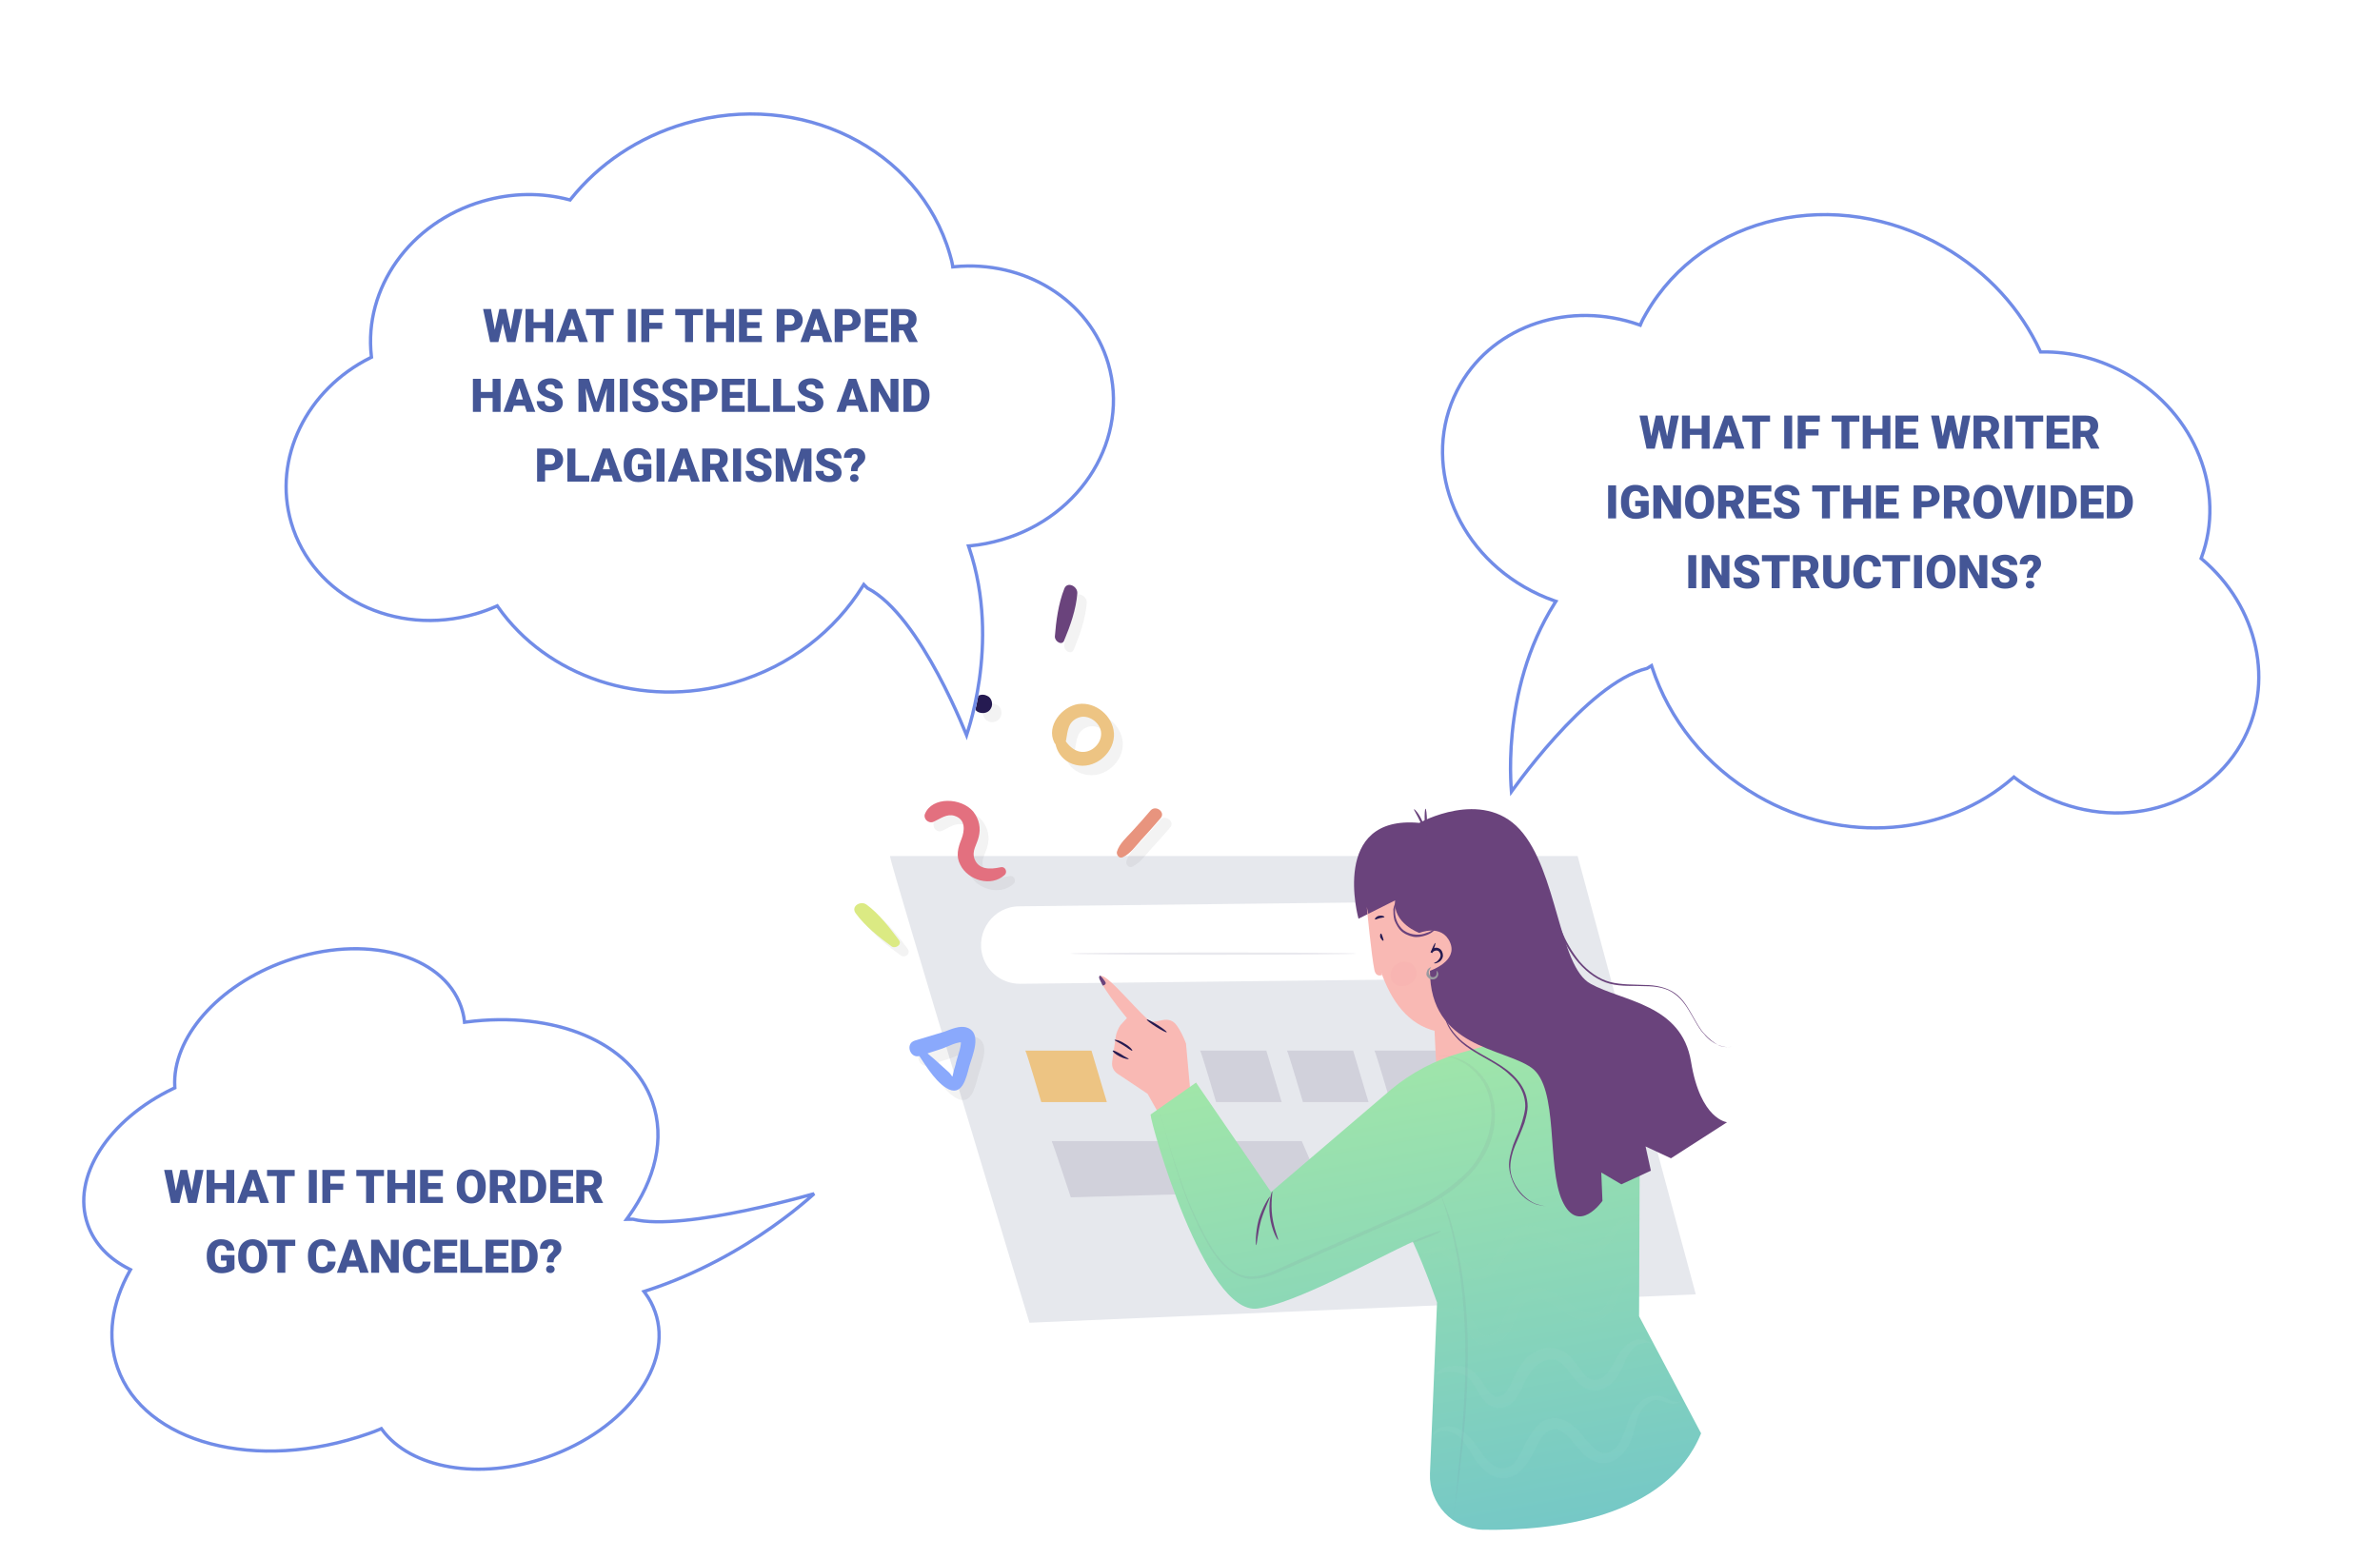 <svg width="716" height="469" viewBox="0 0 716 469" fill="none" xmlns="http://www.w3.org/2000/svg">
<path d="M267.762 257.767C267.762 259.547 309.702 398.027 309.702 398.027L510.16 389.483L474.617 257.589H267.762V257.767Z" fill="#E6E8ED"/>
<path opacity="0.11" d="M316.455 343.56C316.988 344.628 322.142 360.292 322.142 360.292L398.024 358.156L391.627 343.382H316.455V343.56Z" fill="#251A51"/>
<path opacity="0.11" d="M361.059 316.149C361.414 316.505 365.857 331.635 365.857 331.635H385.583L380.962 316.149H361.059Z" fill="#251A51"/>
<path opacity="0.11" d="M387.182 316.149C387.537 316.505 391.98 331.635 391.98 331.635H411.706L407.085 316.149H387.182Z" fill="#251A51"/>
<path opacity="0.11" d="M413.486 316.149C413.842 316.505 418.285 331.635 418.285 331.635H438.188L433.568 316.149H413.486Z" fill="#251A51"/>
<path d="M295.662 287.848C297.261 292.832 301.704 296.036 306.858 296.036L417.75 294.79C425.213 294.79 430.722 287.492 428.945 280.194C427.701 275.033 422.903 271.295 417.572 271.473L306.68 272.719C298.861 272.719 293.352 280.372 295.662 287.848Z" fill="white"/>
<path d="M352.351 341.78L345.243 329.143L336.18 323.091C334.936 322.201 334.403 320.955 334.58 319.531L335.647 312.055C335.824 310.809 336.357 309.563 337.068 308.496L339.023 306.36C339.023 306.36 329.071 294.434 331.204 293.722C333.336 293.01 344.354 307.072 346.487 307.428C348.62 307.606 350.397 306.182 352.529 307.25C354.662 308.14 356.794 314.013 356.794 314.013L358.038 327.719L361.948 335.907L352.351 341.78Z" fill="#F9B9B4"/>
<path d="M456.313 284.822L457.735 317.395C458.09 324.693 452.226 330.923 444.762 330.745C438.009 330.745 432.322 325.405 431.967 318.463L431.078 300.13L456.313 284.822Z" fill="#F9B9B4"/>
<path d="M493.1 396.069L493.278 352.46L489.546 327.719C487.591 315.081 474.973 306.894 462.711 310.276L439.253 316.861C431.79 318.997 424.681 322.735 418.639 327.719L382.386 358.69L359.817 325.761L346.133 335.373C346.133 338.043 362.482 395.891 378.299 393.755C389.494 392.331 413.841 378.803 425.036 373.642C428.768 381.651 432.323 391.975 432.323 391.975L430.19 443.415C429.835 452.493 436.943 460.147 446.184 460.325C466.976 460.681 501.274 456.943 511.759 431.312L493.1 396.069Z" fill="url(#paint0_linear)"/>
<path d="M452.403 264.175L454.18 276.101C454.18 276.101 463.598 275.211 462.887 284.11C462.177 293.01 455.246 290.874 455.246 290.874C455.246 290.874 458.622 312.411 435.342 310.81C416.683 309.386 412.595 286.424 410.463 266.667C409.574 259.369 415.261 252.783 422.547 252.605L437.653 252.071C444.939 251.537 451.336 256.877 452.403 264.175Z" fill="#F9B9B4"/>
<path d="M426.992 247.621C426.992 247.621 445.829 237.12 457.203 249.579C468.576 262.039 468.932 290.874 478.528 296.036C488.125 301.376 505.896 302.088 508.739 319.531C511.582 336.975 519.579 337.687 519.579 337.687L502.697 348.544L495.055 344.984L496.655 352.282L487.769 356.376L481.727 352.816L482.082 361.36C482.082 361.36 474.796 371.862 469.998 361.36C465.2 350.858 469.109 327.363 460.757 321.311C452.227 315.259 430.191 315.259 430.191 292.12C430.191 292.12 438.721 289.272 436.233 283.576C433.745 277.881 426.992 280.728 426.992 280.728C426.992 280.728 418.995 277.881 419.706 270.939L408.688 276.457C408.688 276.457 399.98 245.13 426.992 247.621Z" fill="#6A437C"/>
<path d="M411.174 272.897C411.174 272.897 412.596 287.67 413.484 291.942C414.017 294.256 415.794 293.366 415.794 293.366L411.174 272.897Z" fill="#F9B9B4"/>
<path d="M431.433 289.806C431.433 289.628 432.144 289.628 432.677 288.916C433.033 288.56 433.388 288.026 433.388 287.492C433.388 286.958 433.033 286.246 432.5 286.068C431.789 285.89 431.078 286.246 430.9 286.78L430.367 286.602C431.078 284.822 431.611 283.754 431.789 283.754C431.967 283.754 431.611 285 430.9 286.78L430.367 286.602C430.545 285.534 431.789 284.822 432.855 285.356C433.744 285.712 434.099 286.78 434.099 287.492C434.099 288.382 433.566 288.916 433.211 289.272C432.144 289.984 431.433 289.984 431.433 289.806Z" fill="#251A51"/>
<path d="M350.997 310.607C351.103 310.441 349.845 309.452 348.188 308.398C346.531 307.344 345.102 306.624 344.997 306.79C344.892 306.956 346.15 307.945 347.807 308.999C349.464 310.053 350.892 310.773 350.997 310.607Z" fill="#251A51"/>
<path d="M340.624 316.149C340.447 316.327 339.38 315.437 337.959 314.547C336.537 313.657 335.293 313.123 335.293 312.945C335.293 312.767 336.715 312.945 338.314 314.013C339.913 314.903 340.802 315.971 340.624 316.149Z" fill="#251A51"/>
<path d="M339.557 318.641C339.557 318.819 338.313 318.641 336.891 317.929C335.47 317.217 334.581 316.327 334.759 316.149C334.937 315.971 336.003 316.505 337.247 317.217C338.491 318.107 339.557 318.463 339.557 318.641Z" fill="#251A51"/>
<g opacity="0.32">
<path opacity="0.32" d="M364.969 287.314C388.721 287.314 407.975 287.155 407.975 286.958C407.975 286.762 388.721 286.602 364.969 286.602C341.217 286.602 321.963 286.762 321.963 286.958C321.963 287.155 341.217 287.314 364.969 287.314Z" fill="#251A51"/>
</g>
<path d="M308.459 316.149C308.814 316.505 313.257 331.635 313.257 331.635H332.983L328.363 316.149H308.459Z" fill="#EDC483"/>
<path d="M521 314.903C521 314.903 520.644 315.081 519.933 315.081C519.222 315.081 517.978 315.081 516.734 314.369C515.491 313.835 513.891 312.768 512.647 311.166C511.225 309.742 510.159 307.606 508.915 305.47C507.671 303.334 506.25 300.842 503.762 299.062C501.451 297.282 498.253 296.748 494.876 296.748C491.5 296.57 487.945 296.926 484.391 296.036C480.837 295.146 477.46 292.654 474.972 289.806C472.307 286.78 470.53 283.398 469.108 280.017C467.686 276.635 466.62 273.253 465.554 270.049C463.421 263.641 461.111 258.123 457.557 254.385C454.18 250.647 450.448 248.689 447.783 247.977C445.117 247.266 443.518 247.621 443.518 247.443C443.518 247.443 443.873 247.443 444.584 247.266C445.295 247.266 446.539 247.266 447.783 247.621C450.626 248.155 454.536 250.113 457.912 254.029C459.689 255.987 461.289 258.301 462.533 260.971C463.954 263.641 465.021 266.667 466.087 269.871C467.153 273.075 468.219 276.457 469.641 279.839C471.063 283.22 472.84 286.424 475.328 289.45C477.816 292.298 481.015 294.612 484.391 295.502C487.945 296.392 491.5 296.214 494.698 296.392C498.075 296.392 501.451 297.104 503.939 298.884C506.427 300.664 507.849 303.334 509.093 305.47C510.337 307.606 511.403 309.742 512.825 311.166C514.069 312.59 515.491 313.657 516.734 314.369C517.978 314.903 519.045 315.081 519.756 315.081C520.644 315.081 521 314.903 521 314.903Z" fill="#6A437C"/>
<path d="M465.197 362.962C465.197 362.962 464.131 362.962 462.176 362.428C460.221 361.716 457.556 360.114 455.778 356.91C454.89 355.308 454.179 353.35 454.001 351.214C453.824 349.078 454.534 346.764 455.245 344.45C456.134 342.137 457.2 340.001 457.911 337.509C458.266 336.263 458.622 335.017 458.799 333.771C458.977 332.525 458.8 331.101 458.444 329.855C457.733 327.363 456.134 325.049 454.179 323.447C452.402 321.667 450.269 320.421 448.137 319.175C444.049 316.861 440.14 314.725 437.83 311.877C435.342 309.208 434.453 306.182 434.275 304.224C434.275 303.156 434.275 302.444 434.453 301.91C434.631 301.376 434.631 301.198 434.631 301.198C434.809 301.198 434.275 302.266 434.453 304.224C434.631 306.182 435.697 309.03 438.185 311.699C440.495 314.369 444.405 316.505 448.492 318.819C450.625 320.065 452.757 321.311 454.712 323.091C456.667 324.871 458.444 327.185 459.155 329.855C459.51 331.279 459.688 332.703 459.51 333.949C459.333 335.373 458.977 336.619 458.622 337.865C457.733 340.357 456.667 342.67 455.778 344.806C454.89 346.942 454.357 349.256 454.357 351.214C454.357 353.35 455.068 355.13 455.956 356.732C457.733 359.758 460.221 361.538 461.998 362.25C464.131 362.962 465.197 362.962 465.197 362.962Z" fill="#6A437C"/>
<path d="M431.965 279.304C431.965 279.304 431.787 279.66 431.432 280.016C431.077 280.372 430.366 280.906 429.477 281.262C428.589 281.618 427.345 281.974 426.101 281.974C424.857 281.974 423.257 281.44 422.013 280.55C420.769 279.66 420.058 278.237 419.525 276.991C419.17 275.745 419.17 274.499 419.17 273.609C419.348 272.541 419.703 271.829 419.881 271.473C420.236 270.939 420.414 270.761 420.414 270.761C420.592 270.761 419.881 271.829 419.703 273.609C419.525 275.389 420.058 278.237 422.369 280.016C424.679 281.618 427.522 281.44 429.122 280.728C431.077 280.194 431.787 279.126 431.965 279.304Z" fill="#6A437C"/>
<path d="M432.144 292.12C432.144 292.12 432.677 292.298 432.677 293.188C432.677 293.544 432.5 294.078 431.966 294.434C431.433 294.79 430.722 294.79 430.189 294.612C429.656 294.256 429.123 293.722 429.123 293.188C429.123 292.654 429.301 292.12 429.478 291.764C430.012 291.052 430.545 291.052 430.545 291.052C430.545 291.23 430.189 291.408 430.012 291.942C429.656 292.476 429.834 293.366 430.545 293.9C430.9 294.078 431.433 294.078 431.611 293.9C431.966 293.722 432.144 293.366 432.144 293.188C432.322 292.476 432.144 292.12 432.144 292.12Z" fill="#9A9AA0"/>
<path d="M429.042 250.826C429.238 250.821 429.356 249.144 429.304 247.08C429.252 245.017 429.052 243.348 428.855 243.352C428.659 243.357 428.542 245.034 428.593 247.098C428.645 249.162 428.846 250.831 429.042 250.826Z" fill="#6A437C"/>
<path d="M425.391 243.528C425.568 243.35 426.99 244.952 427.879 247.087C428.945 249.223 429.3 251.359 429.123 251.359C428.945 251.359 428.234 249.579 427.345 247.443C426.279 245.129 425.213 243.528 425.391 243.528Z" fill="#6A437C"/>
<g opacity="0.18">
<path opacity="0.18" d="M506.072 420.098C506.25 420.098 506.25 420.632 505.894 421.344C505.361 422.056 504.295 422.59 502.696 422.412C501.274 422.234 499.675 421.166 498.253 421.344C496.831 421.344 495.232 422.412 493.988 424.192C492.744 425.794 492.211 428.286 491.5 430.956C490.789 433.626 489.545 437.008 486.169 439.143C485.28 439.677 484.391 440.033 483.325 440.211C482.792 440.211 482.259 440.389 481.726 440.211H481.015C480.837 440.211 480.482 440.033 480.304 440.033C478.172 439.321 476.75 438.075 475.506 436.652C474.262 435.228 473.196 433.982 472.129 432.736C471.063 431.49 469.819 430.6 468.753 430.244C467.509 429.888 466.443 430.244 465.376 430.956C464.31 431.846 463.422 433.092 462.711 434.338C462.355 435.05 462 435.762 461.644 436.474C461.289 437.186 460.934 438.075 460.4 438.787C459.512 440.211 458.446 441.813 457.024 443.059C455.602 444.305 453.647 445.017 451.693 444.839C449.738 444.661 448.138 443.771 447.072 442.881C445.828 441.813 444.94 440.745 444.051 439.677C443.34 438.609 442.629 437.542 442.096 436.474C440.852 434.516 439.786 432.914 438.364 431.846C437.12 430.956 435.521 430.6 434.455 430.6C431.967 430.6 431.256 432.202 431.078 432.024C431.078 432.024 431.078 431.49 431.434 430.956C431.789 430.244 432.855 429.532 434.277 429.354C435.699 428.998 437.653 429.176 439.431 430.244C441.208 431.312 442.807 433.092 444.229 435.05C445.65 437.008 446.894 439.143 448.849 440.567C449.738 441.279 450.804 441.813 451.87 441.813C452.937 441.813 454.003 441.457 454.891 440.745C455.78 440.033 456.669 438.787 457.379 437.364C457.735 436.652 458.09 435.94 458.446 435.228C458.801 434.516 459.156 433.626 459.69 432.914C460.578 431.312 461.644 429.71 463.244 428.286C464.132 427.574 465.199 427.04 466.265 426.862C467.509 426.506 468.575 426.684 469.819 427.04C472.129 427.752 473.729 429.354 474.973 430.6C476.217 432.024 477.283 433.448 478.349 434.516C480.482 437.008 482.614 437.897 484.747 436.652C485.813 436.118 486.702 435.05 487.235 433.982C487.946 432.914 488.301 431.668 488.834 430.422C489.723 427.93 490.434 425.26 492.211 423.124C493.81 421.166 496.298 419.742 498.608 419.92C499.675 419.92 500.741 420.454 501.452 420.81C502.162 421.166 502.696 421.522 503.406 421.7C504.473 422.056 505.361 421.7 505.894 421.522C505.894 420.454 505.894 420.098 506.072 420.098Z" fill="#EEEDF2"/>
</g>
<g opacity="0.18">
<path opacity="0.18" d="M497.185 404.435C497.008 404.613 495.941 403.723 494.164 404.257C493.276 404.435 492.032 404.969 491.143 406.037C490.255 406.926 489.366 408.528 488.655 410.308C488.3 411.198 487.767 412.088 487.234 413.156C486.7 414.224 485.99 415.292 484.923 416.182C484.035 417.072 482.791 417.962 481.014 418.318C479.414 418.674 477.637 418.318 476.215 417.25C473.55 415.47 472.306 412.8 470.529 411.02C469.64 410.13 468.752 409.418 467.863 409.24C466.797 409.062 465.731 409.062 464.487 409.596C462.176 410.486 460.577 412.444 459.333 414.758C458.622 415.826 458.089 417.25 457.556 418.496C456.845 419.742 456.134 420.988 454.89 422.234C453.646 423.302 451.691 424.014 450.092 423.658C448.315 423.302 447.071 422.234 446.182 421.166C444.583 419.03 443.694 417.072 442.628 415.648C441.562 414.224 440.318 413.512 438.896 413.156C437.652 412.8 436.231 412.8 435.342 412.8C433.387 413.156 432.321 413.868 432.143 413.512C431.965 413.334 432.676 412.088 434.987 411.376C436.053 411.02 437.652 410.842 439.252 411.02C441.029 411.198 442.984 412.088 444.405 413.868C445.827 415.47 446.893 417.428 448.137 419.03C448.848 419.742 449.559 420.276 450.27 420.276C450.981 420.276 451.691 420.098 452.402 419.564C453.113 418.852 453.646 417.962 454.357 416.716C454.89 415.648 455.423 414.402 456.134 412.978C456.845 411.554 457.734 410.308 458.8 409.062C459.866 407.816 461.465 406.749 463.065 406.215C464.664 405.503 466.619 405.325 468.396 405.859C470.351 406.215 471.773 407.46 472.839 408.706C473.905 409.952 474.794 411.02 475.505 412.088C476.215 413.156 477.104 414.046 477.815 414.58C479.414 415.648 481.191 415.292 482.613 414.046C484.035 412.8 484.923 411.02 485.99 409.24C486.878 407.46 487.944 405.859 489.366 404.613C490.788 403.545 492.209 403.011 493.453 403.011C494.697 403.011 495.586 403.367 496.119 403.901C497.185 403.901 497.185 404.257 497.185 404.435Z" fill="#EEEDF2"/>
</g>
<g opacity="0.12">
<path opacity="0.12" d="M493.987 383.965C493.81 384.321 492.743 383.787 491.144 384.677C490.433 385.033 489.545 385.923 488.656 386.991C488.301 387.525 487.945 388.059 487.59 388.771C487.234 389.483 486.879 390.373 486.524 391.085C486.168 391.975 485.813 392.865 485.102 393.755C484.569 394.645 483.68 395.713 482.614 396.425C481.548 397.137 480.126 397.671 478.704 397.671C477.283 397.671 475.861 397.315 474.617 396.959C473.373 396.425 472.129 395.891 471.063 395.179C470.53 394.823 469.996 394.467 469.463 394.111C468.93 393.755 468.397 393.399 467.864 393.043C465.731 391.619 463.421 390.551 461.466 390.729C460.4 390.907 459.689 391.263 458.801 391.975C458.09 392.687 457.379 393.755 456.846 394.823C455.78 396.959 455.069 399.629 453.114 401.943C452.225 403.011 450.981 403.901 449.56 404.435C448.138 404.969 446.539 404.969 445.117 404.435C443.695 403.901 442.807 402.655 442.274 401.765C441.74 400.697 441.385 399.807 441.03 399.095C439.608 396.247 436.942 395.001 434.987 394.823C433.033 394.467 431.966 394.823 431.966 394.645C431.789 394.467 432.855 393.577 435.165 393.399C436.231 393.399 437.653 393.577 439.252 394.111C440.674 394.823 442.274 396.069 443.34 397.849C444.406 399.451 445.117 401.409 446.361 401.765C447.605 402.299 449.56 401.409 450.626 399.985C451.87 398.383 452.581 396.069 453.825 393.577C454.358 392.331 455.246 390.907 456.49 389.839C457.734 388.593 459.334 387.703 461.289 387.525C463.066 387.347 464.843 387.703 466.087 388.415C467.509 388.949 468.752 389.661 469.996 390.551C470.53 390.907 471.063 391.263 471.596 391.797C472.129 392.153 472.662 392.509 473.018 392.865C474.084 393.577 474.972 394.111 476.039 394.467C477.105 394.823 477.993 395.179 478.882 395.179C479.771 395.179 480.481 395.001 481.192 394.645C482.614 393.755 483.503 392.153 484.391 390.551C484.746 389.839 485.28 388.949 485.635 388.237C486.168 387.525 486.701 386.813 487.234 386.101C488.301 384.855 489.545 384.143 490.611 383.787C491.677 383.431 492.743 383.609 493.277 383.787C493.81 383.609 493.987 383.787 493.987 383.965Z" fill="#EEEDF2"/>
</g>
<g opacity="0.12">
<path opacity="0.12" d="M493.81 367.234C493.632 367.412 492.744 366.7 490.967 367.056C490.078 367.234 489.012 367.768 488.123 368.658C487.235 369.548 486.346 370.972 485.28 372.396C484.747 373.108 484.214 373.998 483.325 374.887C482.437 375.777 481.37 376.489 480.126 376.845C477.638 377.735 474.795 377.379 472.307 376.667C469.819 375.955 467.331 374.532 465.199 373.642C462.888 372.752 460.4 372.04 458.268 372.574C457.202 372.752 456.313 373.286 455.602 374.176C454.891 375.065 454.18 375.955 453.47 377.201C452.759 378.269 452.226 379.515 451.337 380.761C450.449 382.007 449.56 382.897 448.316 383.787C447.072 384.677 445.65 385.211 444.051 385.211C442.452 385.211 441.03 384.499 440.141 383.609C438.187 382.007 437.12 380.227 436.054 378.981C434.988 377.735 433.744 377.201 432.5 377.201C431.256 377.201 430.19 377.557 429.479 378.091C427.879 379.159 427.524 380.227 427.168 380.227C426.991 380.227 426.991 379.871 427.168 379.337C427.346 378.803 427.702 377.913 428.59 377.023C429.479 376.133 430.723 375.421 432.5 375.243C433.388 375.065 434.277 375.243 435.343 375.599C436.232 375.955 437.12 376.489 438.009 377.201C439.608 378.447 440.852 380.227 442.274 381.295C443.696 382.363 445.295 382.363 446.894 381.117C447.605 380.583 448.494 379.693 449.027 378.803C449.56 377.913 450.271 376.667 450.982 375.599C451.693 374.354 452.403 373.108 453.47 371.862C454.536 370.616 456.135 369.726 457.912 369.192C459.69 368.836 461.289 368.836 462.888 369.192C464.488 369.548 465.732 370.082 467.153 370.616C469.819 371.684 471.774 373.108 474.084 373.82C476.217 374.532 478.171 374.887 479.949 374.354C481.548 373.82 482.792 372.574 483.858 371.15C484.924 369.726 485.991 368.302 487.412 367.234C488.834 366.344 490.078 365.81 491.322 365.81C492.566 365.632 493.455 366.166 493.988 366.522C493.81 366.7 493.988 367.056 493.81 367.234Z" fill="#EEEDF2"/>
</g>
<path d="M382.028 360.114C382.206 360.292 380.607 363.318 379.363 367.234C378.296 371.328 378.119 374.709 377.941 374.709C377.763 374.709 377.586 371.15 378.652 367.056C379.896 362.962 381.851 360.114 382.028 360.114Z" fill="#6A437C"/>
<path d="M384.519 373.108C384.341 373.286 382.564 370.26 382.031 365.988C381.498 361.716 382.564 358.512 382.742 358.512C382.919 358.512 382.208 361.894 382.742 365.988C383.275 369.904 384.696 372.93 384.519 373.108Z" fill="#6A437C"/>
<g opacity="0.25">
<path opacity="0.25" d="M433.032 317.751C433.032 317.751 433.743 317.573 434.809 317.751C436.053 317.751 437.83 318.107 439.785 318.997C441.917 319.887 444.228 321.667 446.183 324.159C448.137 326.651 449.559 330.389 449.737 334.483C449.914 338.577 449.026 343.204 446.716 347.298C445.472 349.434 444.05 351.392 442.273 353.35C440.496 355.13 438.541 356.91 436.408 358.512C431.966 361.716 426.99 364.208 421.658 366.522C416.327 368.836 410.818 371.328 405.131 373.82C399.445 376.311 393.935 378.803 388.604 381.117C385.938 382.185 383.273 383.609 380.607 384.321C379.185 384.677 377.764 384.855 376.342 384.855C374.92 384.855 373.499 384.321 372.255 383.787C369.767 382.541 367.812 380.583 366.213 378.625C364.613 376.667 363.369 374.353 362.303 372.396C359.993 368.124 358.216 364.03 356.794 360.292C353.951 352.638 352.173 346.408 350.929 341.958C350.396 339.823 349.863 338.043 349.508 336.975C349.33 336.441 349.33 335.907 349.152 335.729C349.152 335.373 348.975 335.195 348.975 335.195C348.975 335.195 348.975 335.373 349.152 335.551C349.33 335.907 349.33 336.263 349.508 336.797C349.863 338.043 350.396 339.645 350.929 341.78C352.173 346.052 354.128 352.46 356.972 359.936C358.393 363.674 360.348 367.768 362.481 371.862C363.725 373.998 364.791 376.133 366.39 378.091C367.99 380.049 369.767 382.007 372.077 383.075C374.387 384.321 377.231 384.321 379.896 383.609C382.562 382.897 385.05 381.651 387.716 380.405C393.047 378.091 398.556 375.599 404.243 373.108C409.929 370.616 415.439 368.124 420.77 365.81C426.101 363.496 431.077 361.004 435.342 357.8C437.475 356.198 439.429 354.596 441.207 352.816C442.984 351.036 444.405 349.078 445.472 346.942C447.782 342.848 448.848 338.399 448.67 334.483C448.493 330.389 447.249 327.007 445.294 324.337C443.339 321.845 441.029 320.065 439.074 319.175C437.119 318.107 435.342 317.929 434.098 317.751C433.565 317.573 433.032 317.751 433.032 317.751Z" fill="#6A437C"/>
</g>
<g opacity="0.25">
<path opacity="0.25" d="M437.298 457.121C437.298 457.121 437.298 456.765 437.298 456.053C437.298 455.341 437.475 454.451 437.653 453.205C438.009 450.713 438.364 447.153 438.719 442.703C439.608 433.804 440.852 421.7 440.852 408.172C440.852 394.645 439.43 382.363 437.475 373.819C436.587 369.548 435.521 365.988 434.81 363.674C434.454 362.428 434.099 361.538 433.921 361.004C433.744 360.292 433.566 360.114 433.744 360.114C433.744 360.114 433.921 360.47 434.099 361.004C434.277 361.538 434.632 362.428 435.165 363.674C436.054 365.988 437.12 369.548 438.009 373.819C440.141 382.541 441.741 394.823 441.563 408.35C441.563 421.878 440.141 434.16 439.075 443.059C438.542 447.509 438.009 451.069 437.653 453.561C437.475 454.807 437.298 455.697 437.298 456.409C437.475 456.765 437.298 457.121 437.298 457.121Z" fill="#6A437C"/>
</g>
<g opacity="0.25">
<path opacity="0.25" d="M429.049 372.58C431.602 371.561 433.613 370.586 433.54 370.404C433.467 370.221 431.339 370.899 428.786 371.919C426.233 372.938 424.223 373.912 424.296 374.095C424.368 374.277 426.497 373.599 429.049 372.58Z" fill="#6A437C"/>
</g>
<path d="M331.026 293.544C331.026 293.544 330.316 293.722 330.849 294.79C331.382 295.858 331.737 296.57 331.737 296.57C331.737 296.57 332.803 296.392 332.626 295.68C332.448 295.146 331.026 293.544 331.026 293.544Z" fill="#6A437C"/>
<path d="M416.15 283.042C415.972 283.22 415.617 282.686 415.261 282.152C415.083 281.44 415.261 280.906 415.439 280.906C415.617 280.906 415.794 281.44 415.972 281.974C416.15 282.508 416.327 283.042 416.15 283.042Z" fill="#251A51"/>
<path d="M416.504 275.922C416.504 276.1 415.794 276.1 415.083 276.278C414.372 276.456 413.839 276.812 413.661 276.634C413.483 276.456 414.016 275.744 414.905 275.566C415.794 275.388 416.504 275.744 416.504 275.922Z" fill="#251A51"/>
<g opacity="0.22">
<path opacity="0.22" d="M425.746 291.23C426.812 293.01 425.924 295.324 423.614 296.392C421.303 297.282 418.993 296.392 418.46 294.434C417.927 292.476 418.993 290.518 420.77 289.806C422.547 288.916 424.68 289.45 425.746 291.23Z" fill="#E3707F"/>
</g>
<g opacity="0.25">
<path opacity="0.25" d="M303.66 263.641C300.461 264.353 297.085 264.353 295.841 261.149C294.952 258.657 296.552 256.877 297.085 254.563C297.796 251.893 297.263 249.223 295.485 246.909C291.931 242.638 283.046 242.282 280.913 247.621C280.38 249.045 281.979 250.825 283.579 249.935C285.534 249.045 287.488 247.443 289.799 248.155C293.353 249.223 292.82 252.783 291.931 255.097C290.865 257.767 290.154 260.259 291.576 262.929C293.886 267.557 300.817 269.693 304.904 265.955C305.793 265.243 305.26 263.285 303.66 263.641Z" fill="#3D3D3D"/>
</g>
<path d="M300.994 260.971C297.795 261.683 294.419 261.683 293.175 258.479C292.286 255.987 293.886 254.207 294.419 251.893C295.13 249.223 294.597 246.553 292.819 244.24C289.265 239.968 280.38 239.612 278.247 244.951C277.714 246.375 279.313 247.977 280.913 247.265C282.868 246.375 284.822 244.773 287.133 245.485C290.687 246.553 290.154 250.113 289.265 252.427C288.199 255.097 287.488 257.589 288.91 260.259C291.22 264.887 298.151 267.023 302.238 263.285C303.127 262.573 302.594 260.615 300.994 260.971Z" fill="#E3707F"/>
<g opacity="0.25">
<path opacity="0.25" d="M340.622 260.793C342.932 259.725 344.532 257.411 346.131 255.631C348.086 253.495 350.041 251.359 351.996 249.045C353.595 247.265 350.574 244.952 348.975 246.731C347.197 248.867 345.42 250.825 343.466 252.961C341.866 254.741 339.556 256.699 338.845 259.191C338.667 260.081 339.556 261.327 340.622 260.793Z" fill="#3D3D3D"/>
</g>
<path d="M337.778 257.945C340.089 256.877 341.688 254.563 343.287 252.783C345.242 250.647 347.197 248.511 349.152 246.198C350.751 244.418 347.73 242.104 346.131 243.884C344.354 246.02 342.577 247.977 340.622 250.113C339.022 251.893 336.712 253.851 336.001 256.343C335.824 257.233 336.712 258.479 337.778 257.945Z" fill="#E8947E"/>
<g opacity="0.25">
<path opacity="0.25" d="M300.993 215.76C301.703 214.514 301.17 212.556 299.749 212.022C298.327 211.311 296.727 211.844 296.017 213.268C295.306 214.514 295.839 216.472 297.261 217.006C298.505 217.718 300.282 217.184 300.993 215.76Z" fill="#3D3D3D"/>
</g>
<path d="M298.149 213.09C298.86 211.844 298.326 209.887 296.905 209.353C295.483 208.641 293.884 209.175 293.173 210.599C292.462 211.844 292.995 213.802 294.417 214.336C295.839 214.87 297.438 214.514 298.149 213.09Z" fill="#251A51"/>
<g opacity="0.25">
<path opacity="0.25" d="M320.543 221.634C318.766 226.796 321.432 232.492 327.296 233.204C332.805 233.916 338.136 228.932 337.781 223.414C337.426 218.252 332.272 213.98 327.118 214.692C322.142 215.404 317.344 221.278 319.832 226.262C320.543 227.864 323.209 227.152 323.386 225.55C323.92 222.702 323.92 220.032 327.118 218.786C329.962 217.718 333.338 220.032 333.871 222.88C334.404 226.084 331.561 229.11 328.54 229.11C325.163 229.288 321.787 225.016 321.965 221.812C321.965 220.922 320.898 220.744 320.543 221.634Z" fill="#3D3D3D"/>
</g>
<path d="M317.877 218.786C316.1 223.948 318.766 229.644 324.63 230.356C330.139 231.068 335.47 226.084 335.115 220.566C334.76 215.404 329.606 211.133 324.452 211.845C319.476 212.557 314.678 218.43 317.166 223.414C317.877 225.016 320.543 224.304 320.72 222.702C321.254 219.854 321.254 217.184 324.452 215.938C327.296 214.87 330.672 217.184 331.205 220.032C331.738 223.236 328.895 226.262 325.874 226.262C322.497 226.44 319.121 222.168 319.299 218.964C319.121 218.252 318.055 218.074 317.877 218.786Z" fill="#EDC483"/>
<g opacity="0.25">
<path opacity="0.25" d="M273.093 285.534C270.25 281.796 267.051 277.524 263.319 274.854C261.542 273.609 258.521 275.388 260.12 277.524C262.963 281.44 267.051 284.644 270.96 287.492C272.027 288.382 274.159 287.136 273.093 285.534Z" fill="#3D3D3D"/>
</g>
<path d="M270.427 282.864C267.584 279.126 264.385 274.854 260.653 272.185C258.876 270.939 255.855 272.719 257.454 274.854C260.297 278.77 264.385 281.974 268.294 284.822C269.361 285.534 271.493 284.288 270.427 282.864Z" fill="#DBEA83"/>
<g opacity="0.25">
<path opacity="0.25" d="M323.029 195.469C324.806 191.197 326.583 186.213 326.939 181.407C327.116 179.272 323.917 177.67 323.029 179.983C321.252 184.433 320.541 189.773 320.186 194.401C320.186 196.003 322.318 197.071 323.029 195.469Z" fill="#3D3D3D"/>
</g>
<path d="M320.187 192.621C321.964 188.349 323.741 183.365 324.097 178.56C324.274 176.424 321.076 174.822 320.187 177.136C318.41 181.585 317.699 186.925 317.344 191.553C317.344 193.155 319.654 194.401 320.187 192.621Z" fill="#6A437C"/>
<g opacity="0.25">
<path opacity="0.25" d="M277.891 318.641C280.557 322.379 283.4 327.719 287.31 330.211C292.108 333.237 293.352 327.185 294.241 323.803C295.129 320.599 298.328 313.657 293.53 312.055C291.397 311.343 288.732 312.589 286.777 313.301C283.756 314.191 280.912 315.081 277.891 315.971C274.87 316.861 276.47 321.489 279.313 320.599C281.446 319.887 283.756 319.175 285.888 318.463C287.132 318.107 291.397 315.793 292.641 316.683C292.286 316.327 291.931 315.793 291.575 315.437C292.286 317.039 290.687 320.777 290.331 322.379C289.976 323.447 289.62 324.693 289.443 325.761C289.087 327.541 289.265 326.651 288.199 325.583C285.178 322.913 282.334 320.065 278.958 317.751C278.425 317.395 277.358 317.929 277.891 318.641Z" fill="#3D3D3D"/>
</g>
<path d="M275.225 315.793C277.891 319.531 280.734 324.871 284.644 327.363C289.442 330.389 290.686 324.337 291.575 320.955C292.463 317.751 295.662 310.809 290.864 309.207C288.731 308.495 286.066 309.741 284.111 310.453C281.09 311.343 278.246 312.233 275.225 313.123C272.204 314.013 273.804 318.641 276.647 317.751C278.78 317.039 281.09 316.327 283.222 315.615C284.466 315.259 288.731 312.945 289.975 313.835C289.62 313.479 289.265 312.945 288.909 312.589C289.62 314.191 288.021 317.929 287.665 319.531C287.487 320.599 286.954 321.845 286.777 322.913C286.421 324.693 286.599 323.803 285.533 322.735C282.512 320.065 279.668 317.217 276.292 314.903C275.759 314.547 274.692 315.081 275.225 315.793Z" fill="#8AA9FC"/>
<g filter="url(#filter0_d)">
<path d="M50.082 319.026C30.181 328.52 18.783 346.027 23.931 360.665C26.025 366.621 30.472 371.183 36.568 374.257C31.132 383.996 29.573 394.299 32.91 403.789C41.004 426.806 75.098 435.802 109.022 423.872C110.212 423.453 111.403 423.035 112.557 422.515C121.225 434.327 142.148 438.199 162.83 430.926C186.637 422.554 201.251 402.782 195.571 386.63C194.825 384.51 193.818 382.595 192.548 380.886C224.078 370.706 244.773 350.157 244.773 350.157C244.773 350.157 203.889 362.265 188.48 358.382L187.48 358.393C195.566 347.156 198.712 334.706 194.736 323.4C188.239 304.925 164.733 295.609 138.188 299.046C138.024 297.629 137.675 296.163 137.178 294.75C131.498 278.597 107.725 272.325 83.918 280.696C63.088 288.022 49.229 304.239 50.082 319.026Z" fill="white"/>
<path d="M50.298 319.477L50.601 319.332L50.581 318.997C50.165 311.771 53.342 304.143 59.245 297.392C65.145 290.645 73.742 284.805 84.084 281.168C95.906 277.011 107.698 276.498 117.218 279.01C126.741 281.523 133.938 287.042 136.707 294.915C137.193 296.297 137.532 297.726 137.691 299.103L137.749 299.607L138.252 299.541C164.706 296.117 187.885 305.426 194.264 323.565C198.169 334.67 195.099 346.949 187.075 358.101L186.497 358.904L187.486 358.893L188.421 358.883C192.357 359.86 197.847 359.82 203.825 359.233C209.85 358.641 216.424 357.488 222.507 356.215C228.591 354.942 234.192 353.547 238.271 352.471C240.196 351.964 241.783 351.527 242.922 351.207C242.347 351.73 241.611 352.384 240.721 353.147C238.299 355.224 234.739 358.1 230.197 361.295C221.11 367.685 208.099 375.34 192.395 380.411L191.731 380.625L192.147 381.185C193.385 382.851 194.37 384.72 195.099 386.795C197.868 394.669 195.71 403.478 189.856 411.398C184.004 419.316 174.486 426.297 162.664 430.454C152.397 434.065 142.082 434.904 133.274 433.385C124.46 431.864 117.196 427.991 112.961 422.219L112.721 421.893L112.352 422.059C111.22 422.568 110.05 422.98 108.856 423.4C91.976 429.336 75.074 430.058 61.407 426.452C47.737 422.845 37.357 414.928 33.381 403.623C30.102 394.298 31.622 384.144 37.005 374.5L37.259 374.045L36.794 373.81C30.789 370.783 26.446 366.311 24.402 360.499C21.892 353.361 23.401 345.484 28.035 338.184C32.671 330.883 40.417 324.191 50.298 319.477Z" stroke="#718CE7"/>
</g>
<g filter="url(#filter1_d)">
<path d="M660.779 159.882C668.158 139.852 659.125 116.288 638.436 104.343C630.018 99.483 621.027 97.263 612.194 97.406C606.36 84.775 596.435 73.628 583.023 65.885C550.493 47.103 510.098 56.111 492.846 85.993C492.241 87.041 491.635 88.09 491.173 89.221C470.439 81.968 447.46 89.147 436.942 107.365C424.835 128.335 433.48 155.868 456.308 169.048C459.304 170.778 462.309 172.163 465.323 173.204C448.291 200.068 452.348 231.594 452.348 231.594C452.348 231.594 475.632 197.854 493.688 193.6L494.57 193.061C499.68 208.593 510.542 222.728 526.522 231.954C552.633 247.029 583.904 243.939 603.884 226.466C605.587 227.799 607.509 229.083 609.507 230.237C632.335 243.417 660.502 237.136 672.609 216.166C683.203 197.817 677.788 174.246 660.779 159.882Z" fill="white"/>
<path d="M660.31 159.709L660.189 160.038L660.457 160.264C677.308 174.494 682.632 197.806 672.176 215.916C660.227 236.613 632.381 242.866 609.757 229.804C607.777 228.661 605.875 227.389 604.192 226.072L603.866 225.817L603.555 226.09C583.747 243.412 552.711 246.497 526.772 231.521C510.901 222.358 500.117 208.322 495.045 192.904L494.847 192.305L494.309 192.634L493.495 193.132C488.897 194.235 484.016 197.183 479.299 200.94C474.548 204.725 469.924 209.363 465.875 213.858C461.825 218.354 458.341 222.715 455.87 225.952C454.635 227.571 453.652 228.909 452.978 229.843C452.883 229.975 452.794 230.099 452.711 230.214C452.709 230.191 452.707 230.168 452.705 230.144C452.628 229.238 452.536 227.91 452.48 226.231C452.366 222.874 452.391 218.116 452.946 212.522C454.056 201.33 457.285 186.816 465.745 173.472L466.084 172.938L465.486 172.732C462.505 171.702 459.529 170.33 456.558 168.615C433.933 155.553 425.426 128.312 437.375 107.615C447.757 89.633 470.468 82.508 491.008 89.692L491.456 89.849L491.635 89.41C492.083 88.316 492.671 87.296 493.279 86.243C510.374 56.633 550.446 47.654 582.773 66.318C596.097 74.01 605.95 85.08 611.74 97.615L611.877 97.911L612.202 97.906C620.945 97.764 629.846 99.961 638.186 104.776C658.687 116.613 667.596 139.932 660.31 159.709Z" stroke="#718CE7"/>
</g>
<path d="M501.544 131.288L502.686 125.047H505.064L502.952 135H500.464L499.131 129.326L497.825 135H495.344L493.225 125.047H495.61L496.752 131.288L498.119 125.047H500.156L501.544 131.288ZM514.32 135H511.935V130.844H508.4V135H506.001V125.047H508.4V128.998H511.935V125.047H514.32V135ZM521.621 133.141H518.333L517.759 135H515.195L518.846 125.047H521.102L524.779 135H522.202L521.621 133.141ZM518.907 131.288H521.047L519.974 127.836L518.907 131.288ZM532.504 126.899H529.517V135H527.117V126.899H524.185V125.047H532.504V126.899ZM539.155 135H536.763V125.047H539.155V135ZM547.092 131.035H543.223V135H540.823V125.047H547.481V126.899H543.223V129.189H547.092V131.035ZM559.369 126.899H556.382V135H553.982V126.899H551.05V125.047H559.369V126.899ZM568.707 135H566.321V130.844H562.787V135H560.388V125.047H562.787V128.998H566.321V125.047H568.707V135ZM576.404 130.782H572.631V133.154H577.088V135H570.231V125.047H577.102V126.899H572.631V128.998H576.404V130.782ZM589.263 131.288L590.404 125.047H592.783L590.671 135H588.183L586.85 129.326L585.544 135H583.062L580.943 125.047H583.329L584.471 131.288L585.838 125.047H587.875L589.263 131.288ZM597.418 131.486H596.119V135H593.72V125.047H597.637C598.817 125.047 599.74 125.309 600.405 125.833C601.071 126.357 601.403 127.098 601.403 128.055C601.403 128.747 601.262 129.322 600.979 129.777C600.701 130.233 600.264 130.602 599.667 130.885L601.745 134.897V135H599.175L597.418 131.486ZM596.119 129.634H597.637C598.092 129.634 598.434 129.515 598.662 129.278C598.895 129.037 599.011 128.702 599.011 128.273C599.011 127.845 598.895 127.51 598.662 127.269C598.43 127.022 598.088 126.899 597.637 126.899H596.119V129.634ZM605.409 135H603.017V125.047H605.409V135ZM614.686 126.899H611.698V135H609.299V126.899H606.366V125.047H614.686V126.899ZM621.877 130.782H618.104V133.154H622.561V135H615.704V125.047H622.574V126.899H618.104V128.998H621.877V130.782ZM627.236 131.486H625.938V135H623.538V125.047H627.455C628.635 125.047 629.558 125.309 630.224 125.833C630.889 126.357 631.222 127.098 631.222 128.055C631.222 128.747 631.08 129.322 630.798 129.777C630.52 130.233 630.082 130.602 629.485 130.885L631.563 134.897V135H628.993L627.236 131.486ZM625.938 129.634H627.455C627.911 129.634 628.253 129.515 628.48 129.278C628.713 129.037 628.829 128.702 628.829 128.273C628.829 127.845 628.713 127.51 628.48 127.269C628.248 127.022 627.906 126.899 627.455 126.899H625.938V129.634ZM486.184 156H483.791V146.047H486.184V156ZM496 154.77C495.631 155.18 495.091 155.51 494.38 155.761C493.669 156.011 492.89 156.137 492.042 156.137C490.739 156.137 489.697 155.738 488.918 154.94C488.139 154.143 487.722 153.033 487.667 151.611L487.66 150.75C487.66 149.77 487.833 148.916 488.18 148.187C488.526 147.453 489.021 146.89 489.663 146.498C490.31 146.102 491.058 145.903 491.905 145.903C493.145 145.903 494.106 146.188 494.79 146.758C495.478 147.323 495.879 148.168 495.993 149.294H493.683C493.601 148.738 493.423 148.341 493.149 148.104C492.876 147.868 492.489 147.749 491.987 147.749C491.386 147.749 490.921 148.004 490.593 148.515C490.265 149.025 490.098 149.754 490.094 150.702V151.304C490.094 152.297 490.262 153.045 490.6 153.546C490.941 154.043 491.477 154.291 492.206 154.291C492.83 154.291 493.295 154.152 493.601 153.874V152.329H491.933V150.682H496V154.77ZM505.707 156H503.321L499.794 149.807V156H497.395V146.047H499.794L503.314 152.24V146.047H505.707V156ZM515.653 151.229C515.653 152.199 515.473 153.058 515.113 153.806C514.753 154.553 514.241 155.13 513.575 155.535C512.914 155.936 512.16 156.137 511.312 156.137C510.465 156.137 509.713 155.943 509.057 155.556C508.4 155.164 507.888 154.605 507.519 153.881C507.154 153.156 506.963 152.325 506.944 151.386V150.825C506.944 149.85 507.122 148.991 507.478 148.248C507.838 147.501 508.35 146.924 509.016 146.519C509.686 146.113 510.447 145.91 511.299 145.91C512.142 145.91 512.894 146.111 513.555 146.512C514.215 146.913 514.728 147.485 515.093 148.228C515.462 148.966 515.649 149.813 515.653 150.771V151.229ZM513.213 150.812C513.213 149.823 513.047 149.073 512.714 148.562C512.386 148.048 511.914 147.79 511.299 147.79C510.096 147.79 509.46 148.692 509.392 150.497L509.385 151.229C509.385 152.204 509.547 152.953 509.87 153.478C510.194 154.002 510.674 154.264 511.312 154.264C511.919 154.264 512.386 154.006 512.714 153.491C513.042 152.976 513.208 152.236 513.213 151.27V150.812ZM520.589 152.486H519.29V156H516.891V146.047H520.808C521.988 146.047 522.911 146.309 523.576 146.833C524.242 147.357 524.574 148.098 524.574 149.055C524.574 149.747 524.433 150.322 524.15 150.777C523.872 151.233 523.435 151.602 522.838 151.885L524.916 155.897V156H522.346L520.589 152.486ZM519.29 150.634H520.808C521.263 150.634 521.605 150.515 521.833 150.278C522.065 150.037 522.182 149.702 522.182 149.273C522.182 148.845 522.065 148.51 521.833 148.269C521.601 148.022 521.259 147.899 520.808 147.899H519.29V150.634ZM532.196 151.782H528.423V154.154H532.88V156H526.023V146.047H532.894V147.899H528.423V149.998H532.196V151.782ZM538.991 153.354C538.991 153.004 538.866 152.73 538.615 152.534C538.369 152.338 537.934 152.135 537.31 151.926C536.685 151.716 536.175 151.513 535.778 151.317C534.489 150.684 533.844 149.813 533.844 148.706C533.844 148.155 534.003 147.669 534.322 147.25C534.646 146.826 535.102 146.498 535.689 146.266C536.277 146.029 536.938 145.91 537.672 145.91C538.387 145.91 539.028 146.038 539.593 146.293C540.162 146.548 540.604 146.913 540.919 147.387C541.233 147.856 541.391 148.394 541.391 149H538.998C538.998 148.594 538.873 148.28 538.622 148.057C538.376 147.833 538.041 147.722 537.617 147.722C537.189 147.722 536.849 147.817 536.599 148.009C536.353 148.196 536.229 148.435 536.229 148.727C536.229 148.982 536.366 149.214 536.64 149.424C536.913 149.629 537.394 149.843 538.082 150.066C538.77 150.285 539.335 150.522 539.777 150.777C540.853 151.397 541.391 152.252 541.391 153.341C541.391 154.211 541.062 154.895 540.406 155.392C539.75 155.888 538.85 156.137 537.706 156.137C536.899 156.137 536.168 155.993 535.512 155.706C534.86 155.414 534.368 155.018 534.035 154.517C533.707 154.011 533.543 153.43 533.543 152.773H535.949C535.949 153.307 536.086 153.701 536.359 153.956C536.637 154.207 537.086 154.332 537.706 154.332C538.103 154.332 538.415 154.248 538.643 154.079C538.875 153.906 538.991 153.664 538.991 153.354ZM553.511 147.899H550.523V156H548.124V147.899H545.191V146.047H553.511V147.899ZM562.849 156H560.463V151.844H556.929V156H554.529V146.047H556.929V149.998H560.463V146.047H562.849V156ZM570.546 151.782H566.772V154.154H571.229V156H564.373V146.047H571.243V147.899H566.772V149.998H570.546V151.782ZM578.093 152.623V156H575.693V146.047H579.665C580.426 146.047 581.098 146.188 581.682 146.471C582.27 146.749 582.723 147.147 583.042 147.667C583.366 148.182 583.527 148.768 583.527 149.424C583.527 150.395 583.179 151.172 582.481 151.755C581.789 152.334 580.836 152.623 579.624 152.623H578.093ZM578.093 150.771H579.665C580.13 150.771 580.483 150.654 580.725 150.422C580.971 150.189 581.094 149.861 581.094 149.438C581.094 148.973 580.968 148.601 580.718 148.323C580.467 148.045 580.125 147.904 579.692 147.899H578.093V150.771ZM588.511 152.486H587.212V156H584.812V146.047H588.729C589.91 146.047 590.833 146.309 591.498 146.833C592.163 147.357 592.496 148.098 592.496 149.055C592.496 149.747 592.355 150.322 592.072 150.777C591.794 151.233 591.357 151.602 590.76 151.885L592.838 155.897V156H590.268L588.511 152.486ZM587.212 150.634H588.729C589.185 150.634 589.527 150.515 589.755 150.278C589.987 150.037 590.104 149.702 590.104 149.273C590.104 148.845 589.987 148.51 589.755 148.269C589.522 148.022 589.181 147.899 588.729 147.899H587.212V150.634ZM602.374 151.229C602.374 152.199 602.194 153.058 601.834 153.806C601.474 154.553 600.961 155.13 600.296 155.535C599.635 155.936 598.881 156.137 598.033 156.137C597.186 156.137 596.434 155.943 595.777 155.556C595.121 155.164 594.608 154.605 594.239 153.881C593.875 153.156 593.683 152.325 593.665 151.386V150.825C593.665 149.85 593.843 148.991 594.198 148.248C594.558 147.501 595.071 146.924 595.736 146.519C596.406 146.113 597.167 145.91 598.02 145.91C598.863 145.91 599.615 146.111 600.275 146.512C600.936 146.913 601.449 147.485 601.813 148.228C602.183 148.966 602.369 149.813 602.374 150.771V151.229ZM599.934 150.812C599.934 149.823 599.767 149.073 599.435 148.562C599.106 148.048 598.635 147.79 598.02 147.79C596.816 147.79 596.181 148.692 596.112 150.497L596.105 151.229C596.105 152.204 596.267 152.953 596.591 153.478C596.914 154.002 597.395 154.264 598.033 154.264C598.639 154.264 599.106 154.006 599.435 153.491C599.763 152.976 599.929 152.236 599.934 151.27V150.812ZM607.323 153.293L609.306 146.047H611.985L608.636 156H606.011L602.688 146.047H605.348L607.323 153.293ZM615.273 156H612.881V146.047H615.273V156ZM616.941 156V146.047H620.147C621.027 146.047 621.818 146.247 622.52 146.648C623.221 147.045 623.768 147.608 624.16 148.337C624.557 149.062 624.757 149.875 624.762 150.777V151.235C624.762 152.147 624.568 152.965 624.181 153.689C623.798 154.41 623.256 154.975 622.554 155.385C621.856 155.79 621.077 155.995 620.216 156H616.941ZM619.341 147.899V154.154H620.175C620.863 154.154 621.392 153.91 621.761 153.423C622.13 152.931 622.314 152.201 622.314 151.235V150.805C622.314 149.843 622.13 149.118 621.761 148.631C621.392 148.143 620.854 147.899 620.147 147.899H619.341ZM632.165 151.782H628.392V154.154H632.849V156H625.992V146.047H632.862V147.899H628.392V149.998H632.165V151.782ZM633.826 156V146.047H637.032C637.912 146.047 638.702 146.247 639.404 146.648C640.106 147.045 640.653 147.608 641.045 148.337C641.441 149.062 641.642 149.875 641.646 150.777V151.235C641.646 152.147 641.453 152.965 641.065 153.689C640.683 154.41 640.14 154.975 639.438 155.385C638.741 155.79 637.962 155.995 637.101 156H633.826ZM636.226 147.899V154.154H637.06C637.748 154.154 638.276 153.91 638.646 153.423C639.015 152.931 639.199 152.201 639.199 151.235V150.805C639.199 149.843 639.015 149.118 638.646 148.631C638.276 148.143 637.739 147.899 637.032 147.899H636.226ZM510.301 177H507.908V167.047H510.301V177ZM520.281 177H517.896L514.368 170.807V177H511.969V167.047H514.368L517.889 173.24V167.047H520.281V177ZM526.933 174.354C526.933 174.004 526.807 173.73 526.557 173.534C526.311 173.338 525.875 173.135 525.251 172.926C524.627 172.716 524.116 172.513 523.72 172.317C522.43 171.684 521.785 170.813 521.785 169.706C521.785 169.155 521.945 168.669 522.264 168.25C522.587 167.826 523.043 167.498 523.631 167.266C524.219 167.029 524.88 166.91 525.613 166.91C526.329 166.91 526.969 167.038 527.534 167.293C528.104 167.548 528.546 167.913 528.86 168.387C529.175 168.856 529.332 169.394 529.332 170H526.939C526.939 169.594 526.814 169.28 526.563 169.057C526.317 168.833 525.982 168.722 525.559 168.722C525.13 168.722 524.791 168.817 524.54 169.009C524.294 169.196 524.171 169.435 524.171 169.727C524.171 169.982 524.308 170.214 524.581 170.424C524.854 170.629 525.335 170.843 526.023 171.066C526.712 171.285 527.277 171.522 527.719 171.777C528.794 172.397 529.332 173.252 529.332 174.341C529.332 175.211 529.004 175.895 528.348 176.392C527.691 176.888 526.791 177.137 525.647 177.137C524.841 177.137 524.109 176.993 523.453 176.706C522.801 176.414 522.309 176.018 521.977 175.517C521.648 175.011 521.484 174.43 521.484 173.773H523.891C523.891 174.307 524.027 174.701 524.301 174.956C524.579 175.207 525.028 175.332 525.647 175.332C526.044 175.332 526.356 175.248 526.584 175.079C526.816 174.906 526.933 174.664 526.933 174.354ZM538.376 168.899H535.389V177H532.989V168.899H530.057V167.047H538.376V168.899ZM543.093 173.486H541.794V177H539.395V167.047H543.312C544.492 167.047 545.415 167.309 546.08 167.833C546.745 168.357 547.078 169.098 547.078 170.055C547.078 170.747 546.937 171.322 546.654 171.777C546.376 172.233 545.939 172.602 545.342 172.885L547.42 176.897V177H544.85L543.093 173.486ZM541.794 171.634H543.312C543.767 171.634 544.109 171.515 544.337 171.278C544.569 171.037 544.686 170.702 544.686 170.273C544.686 169.845 544.569 169.51 544.337 169.269C544.104 169.022 543.763 168.899 543.312 168.899H541.794V171.634ZM556.334 167.047V173.562C556.334 174.3 556.177 174.94 555.862 175.482C555.548 176.02 555.097 176.43 554.509 176.713C553.921 176.995 553.226 177.137 552.424 177.137C551.212 177.137 550.257 176.822 549.56 176.193C548.862 175.564 548.507 174.703 548.493 173.609V167.047H550.906V173.657C550.934 174.746 551.439 175.291 552.424 175.291C552.921 175.291 553.297 175.154 553.552 174.881C553.807 174.607 553.935 174.163 553.935 173.548V167.047H556.334ZM565.891 173.63C565.859 174.323 565.672 174.936 565.33 175.469C564.988 175.997 564.507 176.408 563.888 176.699C563.272 176.991 562.568 177.137 561.775 177.137C560.467 177.137 559.438 176.711 558.686 175.858C557.934 175.006 557.558 173.803 557.558 172.249V171.757C557.558 170.782 557.726 169.929 558.063 169.2C558.405 168.466 558.895 167.901 559.533 167.505C560.171 167.104 560.91 166.903 561.748 166.903C562.956 166.903 563.926 167.222 564.66 167.86C565.394 168.494 565.811 169.369 565.911 170.485H563.519C563.5 169.879 563.348 169.444 563.061 169.18C562.773 168.915 562.336 168.783 561.748 168.783C561.151 168.783 560.714 169.007 560.436 169.453C560.158 169.9 560.012 170.613 559.998 171.593V172.297C559.998 173.359 560.13 174.118 560.395 174.573C560.663 175.029 561.124 175.257 561.775 175.257C562.327 175.257 562.748 175.127 563.04 174.867C563.332 174.607 563.487 174.195 563.505 173.63H565.891ZM574.634 168.899H571.646V177H569.247V168.899H566.314V167.047H574.634V168.899ZM578.209 177H575.816V167.047H578.209V177ZM588.306 172.229C588.306 173.199 588.126 174.058 587.766 174.806C587.406 175.553 586.893 176.13 586.228 176.535C585.567 176.936 584.812 177.137 583.965 177.137C583.117 177.137 582.365 176.943 581.709 176.556C581.053 176.164 580.54 175.605 580.171 174.881C579.806 174.156 579.615 173.325 579.597 172.386V171.825C579.597 170.85 579.774 169.991 580.13 169.248C580.49 168.501 581.003 167.924 581.668 167.519C582.338 167.113 583.099 166.91 583.951 166.91C584.794 166.91 585.546 167.111 586.207 167.512C586.868 167.913 587.381 168.485 587.745 169.228C588.114 169.966 588.301 170.813 588.306 171.771V172.229ZM585.865 171.812C585.865 170.823 585.699 170.073 585.366 169.562C585.038 169.048 584.566 168.79 583.951 168.79C582.748 168.79 582.112 169.692 582.044 171.497L582.037 172.229C582.037 173.204 582.199 173.953 582.522 174.478C582.846 175.002 583.327 175.264 583.965 175.264C584.571 175.264 585.038 175.006 585.366 174.491C585.694 173.976 585.861 173.236 585.865 172.27V171.812ZM597.855 177H595.47L591.942 170.807V177H589.543V167.047H591.942L595.463 173.24V167.047H597.855V177ZM604.507 174.354C604.507 174.004 604.382 173.73 604.131 173.534C603.885 173.338 603.45 173.135 602.825 172.926C602.201 172.716 601.69 172.513 601.294 172.317C600.004 171.684 599.359 170.813 599.359 169.706C599.359 169.155 599.519 168.669 599.838 168.25C600.161 167.826 600.617 167.498 601.205 167.266C601.793 167.029 602.454 166.91 603.188 166.91C603.903 166.91 604.543 167.038 605.108 167.293C605.678 167.548 606.12 167.913 606.435 168.387C606.749 168.856 606.906 169.394 606.906 170H604.514C604.514 169.594 604.388 169.28 604.138 169.057C603.892 168.833 603.557 168.722 603.133 168.722C602.704 168.722 602.365 168.817 602.114 169.009C601.868 169.196 601.745 169.435 601.745 169.727C601.745 169.982 601.882 170.214 602.155 170.424C602.429 170.629 602.91 170.843 603.598 171.066C604.286 171.285 604.851 171.522 605.293 171.777C606.368 172.397 606.906 173.252 606.906 174.341C606.906 175.211 606.578 175.895 605.922 176.392C605.266 176.888 604.366 177.137 603.222 177.137C602.415 177.137 601.684 176.993 601.027 176.706C600.376 176.414 599.883 176.018 599.551 175.517C599.223 175.011 599.059 174.43 599.059 173.773H601.465C601.465 174.307 601.602 174.701 601.875 174.956C602.153 175.207 602.602 175.332 603.222 175.332C603.618 175.332 603.93 175.248 604.158 175.079C604.391 174.906 604.507 174.664 604.507 174.354ZM609.736 173.849C609.736 173.183 609.812 172.659 609.962 172.276C610.112 171.889 610.356 171.554 610.693 171.271C611.031 170.989 611.286 170.731 611.459 170.499C611.637 170.262 611.726 170.002 611.726 169.72C611.726 169.032 611.429 168.688 610.837 168.688C610.563 168.688 610.342 168.788 610.174 168.988C610.005 169.189 609.916 169.46 609.907 169.802H607.597C607.606 168.89 607.893 168.182 608.458 167.676C609.023 167.165 609.816 166.91 610.837 166.91C611.853 166.91 612.639 167.145 613.195 167.614C613.756 168.084 614.036 168.751 614.036 169.617C614.036 169.995 613.961 170.34 613.811 170.649C613.66 170.959 613.419 171.276 613.086 171.6L612.3 172.331C612.076 172.545 611.922 172.766 611.835 172.994C611.748 173.217 611.701 173.502 611.691 173.849H609.736ZM609.456 175.927C609.456 175.59 609.577 175.314 609.818 175.1C610.064 174.881 610.37 174.771 610.734 174.771C611.099 174.771 611.402 174.881 611.644 175.1C611.89 175.314 612.013 175.59 612.013 175.927C612.013 176.264 611.89 176.542 611.644 176.761C611.402 176.975 611.099 177.082 610.734 177.082C610.37 177.082 610.064 176.975 609.818 176.761C609.577 176.542 609.456 176.264 609.456 175.927Z" fill="#445696"/>
<path d="M57.695 358.288L58.837 352.047H61.216L59.103 362H56.615L55.282 356.326L53.977 362H51.495L49.376 352.047H51.762L52.903 358.288L54.27 352.047H56.308L57.695 358.288ZM70.472 362H68.086V357.844H64.552V362H62.152V352.047H64.552V355.998H68.086V352.047H70.472V362ZM77.772 360.141H74.484L73.91 362H71.347L74.997 352.047H77.253L80.931 362H78.353L77.772 360.141ZM75.059 358.288H77.198L76.125 354.836L75.059 358.288ZM88.655 353.899H85.668V362H83.269V353.899H80.336V352.047H88.655V353.899ZM95.307 362H92.914V352.047H95.307V362ZM103.243 358.035H99.374V362H96.975V352.047H103.633V353.899H99.374V356.189H103.243V358.035ZM115.521 353.899H112.533V362H110.134V353.899H107.201V352.047H115.521V353.899ZM124.858 362H122.473V357.844H118.938V362H116.539V352.047H118.938V355.998H122.473V352.047H124.858V362ZM132.556 357.782H128.782V360.154H133.239V362H126.383V352.047H133.253V353.899H128.782V355.998H132.556V357.782ZM146.132 357.229C146.132 358.199 145.952 359.058 145.592 359.806C145.232 360.553 144.719 361.13 144.054 361.535C143.393 361.936 142.639 362.137 141.791 362.137C140.943 362.137 140.191 361.943 139.535 361.556C138.879 361.164 138.366 360.605 137.997 359.881C137.632 359.156 137.441 358.325 137.423 357.386V356.825C137.423 355.85 137.601 354.991 137.956 354.248C138.316 353.501 138.829 352.924 139.494 352.519C140.164 352.113 140.925 351.91 141.777 351.91C142.62 351.91 143.372 352.111 144.033 352.512C144.694 352.913 145.207 353.485 145.571 354.228C145.94 354.966 146.127 355.813 146.132 356.771V357.229ZM143.691 356.812C143.691 355.823 143.525 355.073 143.192 354.562C142.864 354.048 142.393 353.79 141.777 353.79C140.574 353.79 139.938 354.692 139.87 356.497L139.863 357.229C139.863 358.204 140.025 358.953 140.349 359.478C140.672 360.002 141.153 360.264 141.791 360.264C142.397 360.264 142.864 360.006 143.192 359.491C143.521 358.976 143.687 358.236 143.691 357.27V356.812ZM151.067 358.486H149.769V362H147.369V352.047H151.286C152.466 352.047 153.389 352.309 154.055 352.833C154.72 353.357 155.053 354.098 155.053 355.055C155.053 355.747 154.911 356.322 154.629 356.777C154.351 357.233 153.913 357.602 153.316 357.885L155.395 361.897V362H152.824L151.067 358.486ZM149.769 356.634H151.286C151.742 356.634 152.084 356.515 152.312 356.278C152.544 356.037 152.66 355.702 152.66 355.273C152.66 354.845 152.544 354.51 152.312 354.269C152.079 354.022 151.737 353.899 151.286 353.899H149.769V356.634ZM156.502 362V352.047H159.708C160.588 352.047 161.378 352.247 162.08 352.648C162.782 353.045 163.329 353.608 163.721 354.337C164.117 355.062 164.318 355.875 164.322 356.777V357.235C164.322 358.147 164.129 358.965 163.741 359.689C163.358 360.41 162.816 360.975 162.114 361.385C161.417 361.79 160.638 361.995 159.776 362H156.502ZM158.901 353.899V360.154H159.735C160.424 360.154 160.952 359.91 161.321 359.423C161.69 358.931 161.875 358.201 161.875 357.235V356.805C161.875 355.843 161.69 355.118 161.321 354.631C160.952 354.143 160.414 353.899 159.708 353.899H158.901ZM171.726 357.782H167.952V360.154H172.409V362H165.553V352.047H172.423V353.899H167.952V355.998H171.726V357.782ZM177.085 358.486H175.786V362H173.387V352.047H177.304C178.484 352.047 179.407 352.309 180.072 352.833C180.738 353.357 181.07 354.098 181.07 355.055C181.07 355.747 180.929 356.322 180.646 356.777C180.368 357.233 179.931 357.602 179.334 357.885L181.412 361.897V362H178.842L177.085 358.486ZM175.786 356.634H177.304C177.759 356.634 178.101 356.515 178.329 356.278C178.562 356.037 178.678 355.702 178.678 355.273C178.678 354.845 178.562 354.51 178.329 354.269C178.097 354.022 177.755 353.899 177.304 353.899H175.786V356.634ZM70.54 381.77C70.171 382.18 69.631 382.51 68.92 382.761C68.209 383.011 67.43 383.137 66.582 383.137C65.279 383.137 64.237 382.738 63.458 381.94C62.679 381.143 62.262 380.033 62.207 378.611L62.2 377.75C62.2 376.77 62.373 375.916 62.72 375.187C63.066 374.453 63.56 373.89 64.203 373.498C64.85 373.102 65.598 372.903 66.445 372.903C67.685 372.903 68.647 373.188 69.33 373.758C70.018 374.323 70.419 375.168 70.533 376.294H68.223C68.141 375.738 67.963 375.341 67.689 375.104C67.416 374.868 67.029 374.749 66.527 374.749C65.926 374.749 65.461 375.004 65.133 375.515C64.805 376.025 64.638 376.754 64.634 377.702V378.304C64.634 379.297 64.802 380.045 65.14 380.546C65.481 381.043 66.017 381.291 66.746 381.291C67.37 381.291 67.835 381.152 68.141 380.874V379.329H66.473V377.682H70.54V381.77ZM80.363 378.229C80.363 379.199 80.183 380.058 79.823 380.806C79.463 381.553 78.951 382.13 78.285 382.535C77.624 382.936 76.87 383.137 76.022 383.137C75.175 383.137 74.423 382.943 73.767 382.556C73.11 382.164 72.598 381.605 72.228 380.881C71.864 380.156 71.672 379.325 71.654 378.386V377.825C71.654 376.85 71.832 375.991 72.188 375.248C72.547 374.501 73.06 373.924 73.726 373.519C74.395 373.113 75.157 372.91 76.009 372.91C76.852 372.91 77.604 373.111 78.265 373.512C78.925 373.913 79.438 374.485 79.803 375.228C80.172 375.966 80.359 376.813 80.363 377.771V378.229ZM77.923 377.812C77.923 376.823 77.757 376.073 77.424 375.562C77.096 375.048 76.624 374.79 76.009 374.79C74.806 374.79 74.17 375.692 74.102 377.497L74.095 378.229C74.095 379.204 74.257 379.953 74.58 380.478C74.904 381.002 75.384 381.264 76.022 381.264C76.629 381.264 77.096 381.006 77.424 380.491C77.752 379.976 77.918 379.236 77.923 378.27V377.812ZM88.826 374.899H85.839V383H83.439V374.899H80.507V373.047H88.826V374.899ZM100.974 379.63C100.942 380.323 100.755 380.936 100.413 381.469C100.071 381.997 99.591 382.408 98.971 382.699C98.356 382.991 97.651 383.137 96.858 383.137C95.55 383.137 94.52 382.711 93.769 381.858C93.017 381.006 92.641 379.803 92.641 378.249V377.757C92.641 376.782 92.809 375.929 93.147 375.2C93.488 374.466 93.978 373.901 94.616 373.505C95.254 373.104 95.993 372.903 96.831 372.903C98.039 372.903 99.009 373.222 99.743 373.86C100.477 374.494 100.894 375.369 100.994 376.485H98.602C98.583 375.879 98.431 375.444 98.144 375.18C97.856 374.915 97.419 374.783 96.831 374.783C96.234 374.783 95.796 375.007 95.519 375.453C95.241 375.9 95.095 376.613 95.081 377.593V378.297C95.081 379.359 95.213 380.118 95.478 380.573C95.746 381.029 96.207 381.257 96.858 381.257C97.41 381.257 97.831 381.127 98.123 380.867C98.415 380.607 98.57 380.195 98.588 379.63H100.974ZM107.762 381.141H104.474L103.899 383H101.336L104.986 373.047H107.242L110.92 383H108.343L107.762 381.141ZM105.048 379.288H107.188L106.114 375.836L105.048 379.288ZM119.964 383H117.578L114.051 376.807V383H111.651V373.047H114.051L117.571 379.24V373.047H119.964V383ZM129.534 379.63C129.502 380.323 129.315 380.936 128.974 381.469C128.632 381.997 128.151 382.408 127.531 382.699C126.916 382.991 126.212 383.137 125.419 383.137C124.111 383.137 123.081 382.711 122.329 381.858C121.577 381.006 121.201 379.803 121.201 378.249V377.757C121.201 376.782 121.37 375.929 121.707 375.2C122.049 374.466 122.539 373.901 123.177 373.505C123.815 373.104 124.553 372.903 125.392 372.903C126.599 372.903 127.57 373.222 128.304 373.86C129.037 374.494 129.454 375.369 129.555 376.485H127.162C127.144 375.879 126.991 375.444 126.704 375.18C126.417 374.915 125.979 374.783 125.392 374.783C124.795 374.783 124.357 375.007 124.079 375.453C123.801 375.9 123.655 376.613 123.642 377.593V378.297C123.642 379.359 123.774 380.118 124.038 380.573C124.307 381.029 124.767 381.257 125.419 381.257C125.97 381.257 126.392 381.127 126.684 380.867C126.975 380.607 127.13 380.195 127.148 379.63H129.534ZM136.842 378.782H133.068V381.154H137.525V383H130.669V373.047H137.539V374.899H133.068V376.998H136.842V378.782ZM140.902 381.154H145.079V383H138.503V373.047H140.902V381.154ZM152.264 378.782H148.49V381.154H152.947V383H146.091V373.047H152.961V374.899H148.49V376.998H152.264V378.782ZM153.925 383V373.047H157.131C158.01 373.047 158.801 373.247 159.503 373.648C160.205 374.045 160.752 374.608 161.144 375.337C161.54 376.062 161.741 376.875 161.745 377.777V378.235C161.745 379.147 161.551 379.965 161.164 380.689C160.781 381.41 160.239 381.975 159.537 382.385C158.84 382.79 158.061 382.995 157.199 383H153.925ZM156.324 374.899V381.154H157.158C157.846 381.154 158.375 380.91 158.744 380.423C159.113 379.931 159.298 379.201 159.298 378.235V377.805C159.298 376.843 159.113 376.118 158.744 375.631C158.375 375.143 157.837 374.899 157.131 374.899H156.324ZM164.575 379.849C164.575 379.183 164.65 378.659 164.801 378.276C164.951 377.889 165.195 377.554 165.532 377.271C165.869 376.989 166.125 376.731 166.298 376.499C166.476 376.262 166.564 376.002 166.564 375.72C166.564 375.032 166.268 374.688 165.676 374.688C165.402 374.688 165.181 374.788 165.013 374.988C164.844 375.189 164.755 375.46 164.746 375.802H162.436C162.445 374.89 162.732 374.182 163.297 373.676C163.862 373.165 164.655 372.91 165.676 372.91C166.692 372.91 167.478 373.145 168.034 373.614C168.595 374.084 168.875 374.751 168.875 375.617C168.875 375.995 168.8 376.34 168.649 376.649C168.499 376.959 168.257 377.276 167.925 377.6L167.139 378.331C166.915 378.545 166.76 378.766 166.674 378.994C166.587 379.217 166.539 379.502 166.53 379.849H164.575ZM164.295 381.927C164.295 381.59 164.416 381.314 164.657 381.1C164.903 380.881 165.209 380.771 165.573 380.771C165.938 380.771 166.241 380.881 166.482 381.1C166.729 381.314 166.852 381.59 166.852 381.927C166.852 382.264 166.729 382.542 166.482 382.761C166.241 382.975 165.938 383.082 165.573 383.082C165.209 383.082 164.903 382.975 164.657 382.761C164.416 382.542 164.295 382.264 164.295 381.927Z" fill="#445696"/>
<g filter="url(#filter2_d)">
<path d="M109.221 99.197C106.89 78.654 120.814 58.564 143.028 52.09C152.067 49.455 161.036 49.437 169.314 51.604C177.711 41.065 189.614 32.863 204.015 28.666C238.944 18.485 274.873 36.259 284.224 68.344C284.552 69.47 284.881 70.596 285.056 71.766C306.232 69.716 326.197 81.761 331.898 101.322C338.461 123.837 323.989 147.751 299.478 154.895C296.26 155.833 293.114 156.444 290.04 156.73C299.878 185.924 288.804 214.65 288.804 214.65C288.804 214.65 274.666 177.547 258.658 169.387L257.953 168.677C249.569 182.113 236.095 192.911 218.937 197.912C190.902 206.083 162.194 195.976 147.419 174.938C145.509 175.8 143.406 176.565 141.261 177.19C116.749 184.335 91.696 171.941 85.134 149.425C79.391 129.724 89.912 108.794 109.221 99.197Z" fill="white"/>
<path d="M109.718 99.14L109.758 99.488L109.444 99.644C90.32 109.15 79.949 129.849 85.614 149.285C92.088 171.498 116.835 183.789 141.121 176.71C143.246 176.091 145.327 175.333 147.213 174.482L147.59 174.312L147.828 174.65C162.471 195.501 190.953 205.547 218.797 197.432C235.835 192.466 249.209 181.746 257.529 168.412L257.863 167.877L258.308 168.325L258.957 168.979C263.031 171.077 266.945 174.976 270.517 179.596C274.117 184.252 277.399 189.68 280.174 194.842C282.95 200.005 285.224 204.91 286.803 208.525C287.593 210.332 288.209 211.817 288.629 212.851C288.682 212.983 288.732 213.107 288.779 213.223C288.781 213.215 288.784 213.207 288.787 213.199C289.068 212.364 289.459 211.136 289.899 209.57C290.779 206.438 291.851 201.957 292.616 196.567C294.148 185.784 294.452 171.388 289.566 156.889L289.364 156.29L289.993 156.232C293.034 155.949 296.149 155.344 299.338 154.415C323.623 147.337 337.892 123.675 331.418 101.461C325.793 82.163 306.075 70.234 285.104 72.264L284.631 72.31L284.561 71.84C284.392 70.709 284.074 69.615 283.744 68.484C274.481 36.702 238.858 19.031 204.155 29.146C189.852 33.314 178.037 41.458 169.705 51.916L169.502 52.171L169.187 52.088C160.998 49.943 152.12 49.961 143.168 52.57C121.162 58.984 107.418 78.865 109.718 99.14Z" stroke="#718CE7"/>
</g>
<path d="M153.649 99.221L154.791 92.979H157.17L155.057 102.932H152.569L151.236 97.259L149.93 102.932H147.449L145.33 92.979H147.716L148.857 99.221L150.224 92.979H152.261L153.649 99.221ZM166.426 102.932H164.04V98.776H160.506V102.932H158.106V92.979H160.506V96.93H164.04V92.979H166.426V102.932ZM173.726 101.073H170.438L169.864 102.932H167.301L170.951 92.979H173.207L176.885 102.932H174.307L173.726 101.073ZM171.012 99.221H173.152L172.079 95.768L171.012 99.221ZM184.609 94.832H181.622V102.932H179.222V94.832H176.29V92.979H184.609V94.832ZM191.261 102.932H188.868V92.979H191.261V102.932ZM199.197 98.968H195.328V102.932H192.928V92.979H199.587V94.832H195.328V97.122H199.197V98.968ZM211.474 94.832H208.487V102.932H206.088V94.832H203.155V92.979H211.474V94.832ZM220.812 102.932H218.427V98.776H214.892V102.932H212.493V92.979H214.892V96.93H218.427V92.979H220.812V102.932ZM228.51 98.715H224.736V101.087H229.193V102.932H222.337V92.979H229.207V94.832H224.736V96.93H228.51V98.715ZM236.056 99.555V102.932H233.657V92.979H237.629C238.39 92.979 239.062 93.121 239.645 93.403C240.233 93.681 240.687 94.08 241.006 94.6C241.329 95.115 241.491 95.7 241.491 96.356C241.491 97.327 241.142 98.104 240.445 98.687C239.752 99.266 238.8 99.555 237.588 99.555H236.056ZM236.056 97.703H237.629C238.094 97.703 238.447 97.587 238.688 97.354C238.934 97.122 239.057 96.794 239.057 96.37C239.057 95.905 238.932 95.534 238.681 95.256C238.431 94.978 238.089 94.837 237.656 94.832H236.056V97.703ZM247.213 101.073H243.925L243.35 102.932H240.787L244.437 92.979H246.693L250.371 102.932H247.794L247.213 101.073ZM244.499 99.221H246.638L245.565 95.768L244.499 99.221ZM253.502 99.555V102.932H251.102V92.979H255.074C255.835 92.979 256.507 93.121 257.091 93.403C257.678 93.681 258.132 94.08 258.451 94.6C258.775 95.115 258.936 95.7 258.936 96.356C258.936 97.327 258.588 98.104 257.89 98.687C257.198 99.266 256.245 99.555 255.033 99.555H253.502ZM253.502 97.703H255.074C255.539 97.703 255.892 97.587 256.134 97.354C256.38 97.122 256.503 96.794 256.503 96.37C256.503 95.905 256.377 95.534 256.127 95.256C255.876 94.978 255.534 94.837 255.101 94.832H253.502V97.703ZM266.394 98.715H262.621V101.087H267.078V102.932H260.221V92.979H267.092V94.832H262.621V96.93H266.394V98.715ZM271.754 99.419H270.455V102.932H268.055V92.979H271.972C273.153 92.979 274.076 93.241 274.741 93.766C275.406 94.29 275.739 95.03 275.739 95.987C275.739 96.68 275.598 97.254 275.315 97.71C275.037 98.166 274.6 98.535 274.003 98.817L276.081 102.83V102.932H273.511L271.754 99.419ZM270.455 97.566H271.972C272.428 97.566 272.77 97.448 272.998 97.211C273.23 96.969 273.346 96.634 273.346 96.206C273.346 95.778 273.23 95.443 272.998 95.201C272.765 94.955 272.424 94.832 271.972 94.832H270.455V97.566ZM150.587 123.932H148.201V119.776H144.667V123.932H142.267V113.979H144.667V117.931H148.201V113.979H150.587V123.932ZM157.887 122.073H154.599L154.025 123.932H151.462L155.112 113.979H157.368L161.046 123.932H158.469L157.887 122.073ZM155.174 120.221H157.313L156.24 116.768L155.174 120.221ZM166.911 121.287C166.911 120.936 166.786 120.663 166.535 120.467C166.289 120.271 165.854 120.068 165.229 119.858C164.605 119.649 164.094 119.446 163.698 119.25C162.408 118.616 161.763 117.746 161.763 116.639C161.763 116.087 161.923 115.602 162.242 115.182C162.566 114.759 163.021 114.431 163.609 114.198C164.197 113.961 164.858 113.843 165.592 113.843C166.307 113.843 166.947 113.97 167.512 114.225C168.082 114.481 168.524 114.845 168.839 115.319C169.153 115.789 169.31 116.326 169.31 116.932H166.918C166.918 116.527 166.792 116.212 166.542 115.989C166.296 115.766 165.961 115.654 165.537 115.654C165.108 115.654 164.769 115.75 164.518 115.941C164.272 116.128 164.149 116.367 164.149 116.659C164.149 116.914 164.286 117.147 164.559 117.356C164.833 117.561 165.314 117.776 166.002 117.999C166.69 118.218 167.255 118.455 167.697 118.71C168.773 119.33 169.31 120.184 169.31 121.273C169.31 122.144 168.982 122.827 168.326 123.324C167.67 123.821 166.77 124.069 165.626 124.069C164.819 124.069 164.088 123.926 163.431 123.639C162.78 123.347 162.288 122.95 161.955 122.449C161.627 121.943 161.463 121.362 161.463 120.706H163.869C163.869 121.239 164.006 121.633 164.279 121.889C164.557 122.139 165.006 122.265 165.626 122.265C166.022 122.265 166.334 122.18 166.562 122.012C166.795 121.838 166.911 121.597 166.911 121.287ZM177.178 113.979L179.4 120.904L181.615 113.979H184.773V123.932H182.367V121.608L182.599 116.85L180.193 123.932H178.607L176.194 116.844L176.427 121.608V123.932H174.027V113.979H177.178ZM188.861 123.932H186.469V113.979H188.861V123.932ZM195.663 121.287C195.663 120.936 195.538 120.663 195.287 120.467C195.041 120.271 194.606 120.068 193.981 119.858C193.357 119.649 192.846 119.446 192.45 119.25C191.16 118.616 190.515 117.746 190.515 116.639C190.515 116.087 190.675 115.602 190.994 115.182C191.317 114.759 191.773 114.431 192.361 114.198C192.949 113.961 193.61 113.843 194.344 113.843C195.059 113.843 195.699 113.97 196.264 114.225C196.834 114.481 197.276 114.845 197.591 115.319C197.905 115.789 198.062 116.326 198.062 116.932H195.67C195.67 116.527 195.544 116.212 195.294 115.989C195.048 115.766 194.713 115.654 194.289 115.654C193.86 115.654 193.521 115.75 193.27 115.941C193.024 116.128 192.901 116.367 192.901 116.659C192.901 116.914 193.038 117.147 193.311 117.356C193.585 117.561 194.066 117.776 194.754 117.999C195.442 118.218 196.007 118.455 196.449 118.71C197.525 119.33 198.062 120.184 198.062 121.273C198.062 122.144 197.734 122.827 197.078 123.324C196.422 123.821 195.522 124.069 194.378 124.069C193.571 124.069 192.84 123.926 192.183 123.639C191.532 123.347 191.039 122.95 190.707 122.449C190.379 121.943 190.215 121.362 190.215 120.706H192.621C192.621 121.239 192.758 121.633 193.031 121.889C193.309 122.139 193.758 122.265 194.378 122.265C194.774 122.265 195.086 122.18 195.314 122.012C195.547 121.838 195.663 121.597 195.663 121.287ZM204.427 121.287C204.427 120.936 204.301 120.663 204.051 120.467C203.804 120.271 203.369 120.068 202.745 119.858C202.121 119.649 201.61 119.446 201.214 119.25C199.924 118.616 199.279 117.746 199.279 116.639C199.279 116.087 199.439 115.602 199.758 115.182C200.081 114.759 200.537 114.431 201.125 114.198C201.713 113.961 202.373 113.843 203.107 113.843C203.823 113.843 204.463 113.97 205.028 114.225C205.598 114.481 206.04 114.845 206.354 115.319C206.669 115.789 206.826 116.326 206.826 116.932H204.433C204.433 116.527 204.308 116.212 204.057 115.989C203.811 115.766 203.476 115.654 203.053 115.654C202.624 115.654 202.285 115.75 202.034 115.941C201.788 116.128 201.665 116.367 201.665 116.659C201.665 116.914 201.802 117.147 202.075 117.356C202.348 117.561 202.829 117.776 203.517 117.999C204.206 118.218 204.771 118.455 205.213 118.71C206.288 119.33 206.826 120.184 206.826 121.273C206.826 122.144 206.498 122.827 205.842 123.324C205.185 123.821 204.285 124.069 203.141 124.069C202.335 124.069 201.603 123.926 200.947 123.639C200.295 123.347 199.803 122.95 199.47 122.449C199.142 121.943 198.978 121.362 198.978 120.706H201.385C201.385 121.239 201.521 121.633 201.795 121.889C202.073 122.139 202.522 122.265 203.141 122.265C203.538 122.265 203.85 122.18 204.078 122.012C204.31 121.838 204.427 121.597 204.427 121.287ZM210.456 120.556V123.932H208.056V113.979H212.028C212.789 113.979 213.461 114.121 214.045 114.403C214.633 114.681 215.086 115.08 215.405 115.599C215.729 116.114 215.89 116.7 215.89 117.356C215.89 118.327 215.542 119.104 214.844 119.687C214.152 120.266 213.199 120.556 211.987 120.556H210.456ZM210.456 118.703H212.028C212.493 118.703 212.846 118.587 213.088 118.354C213.334 118.122 213.457 117.794 213.457 117.37C213.457 116.905 213.331 116.534 213.081 116.256C212.83 115.978 212.488 115.836 212.055 115.832H210.456V118.703ZM223.348 119.715H219.575V122.087H224.032V123.932H217.176V113.979H224.046V115.832H219.575V117.931H223.348V119.715ZM227.409 122.087H231.586V123.932H225.01V113.979H227.409V122.087ZM234.997 122.087H239.174V123.932H232.597V113.979H234.997V122.087ZM245.319 121.287C245.319 120.936 245.194 120.663 244.943 120.467C244.697 120.271 244.262 120.068 243.637 119.858C243.013 119.649 242.503 119.446 242.106 119.25C240.817 118.616 240.172 117.746 240.172 116.639C240.172 116.087 240.331 115.602 240.65 115.182C240.974 114.759 241.429 114.431 242.017 114.198C242.605 113.961 243.266 113.843 244 113.843C244.715 113.843 245.356 113.97 245.921 114.225C246.49 114.481 246.932 114.845 247.247 115.319C247.561 115.789 247.719 116.326 247.719 116.932H245.326C245.326 116.527 245.201 116.212 244.95 115.989C244.704 115.766 244.369 115.654 243.945 115.654C243.517 115.654 243.177 115.75 242.927 115.941C242.68 116.128 242.557 116.367 242.557 116.659C242.557 116.914 242.694 117.147 242.968 117.356C243.241 117.561 243.722 117.776 244.41 117.999C245.098 118.218 245.663 118.455 246.105 118.71C247.181 119.33 247.719 120.184 247.719 121.273C247.719 122.144 247.39 122.827 246.734 123.324C246.078 123.821 245.178 124.069 244.034 124.069C243.227 124.069 242.496 123.926 241.84 123.639C241.188 123.347 240.696 122.95 240.363 122.449C240.035 121.943 239.871 121.362 239.871 120.706H242.277C242.277 121.239 242.414 121.633 242.687 121.889C242.965 122.139 243.414 122.265 244.034 122.265C244.43 122.265 244.743 122.18 244.97 122.012C245.203 121.838 245.319 121.597 245.319 121.287ZM258.089 122.073H254.801L254.226 123.932H251.663L255.313 113.979H257.569L261.247 123.932H258.67L258.089 122.073ZM255.375 120.221H257.514L256.441 116.768L255.375 120.221ZM270.291 123.932H267.905L264.378 117.739V123.932H261.978V113.979H264.378L267.898 120.173V113.979H270.291V123.932ZM271.808 123.932V113.979H275.014C275.894 113.979 276.685 114.18 277.386 114.581C278.088 114.977 278.635 115.54 279.027 116.269C279.424 116.994 279.624 117.807 279.629 118.71V119.168C279.629 120.079 279.435 120.897 279.048 121.622C278.665 122.342 278.122 122.907 277.421 123.317C276.723 123.723 275.944 123.928 275.083 123.932H271.808ZM274.208 115.832V122.087H275.042C275.73 122.087 276.259 121.843 276.628 121.355C276.997 120.863 277.181 120.134 277.181 119.168V118.737C277.181 117.776 276.997 117.051 276.628 116.563C276.259 116.076 275.721 115.832 275.014 115.832H274.208ZM163.978 141.556V144.932H161.579V134.979H165.551C166.312 134.979 166.984 135.121 167.567 135.403C168.155 135.681 168.608 136.08 168.928 136.599C169.251 137.114 169.413 137.7 169.413 138.356C169.413 139.327 169.064 140.104 168.367 140.687C167.674 141.266 166.722 141.556 165.51 141.556H163.978ZM163.978 139.703H165.551C166.015 139.703 166.369 139.587 166.61 139.354C166.856 139.122 166.979 138.794 166.979 138.37C166.979 137.905 166.854 137.534 166.603 137.256C166.353 136.978 166.011 136.836 165.578 136.832H163.978V139.703ZM173.097 143.087H177.274V144.932H170.698V134.979H173.097V143.087ZM184.076 143.073H180.788L180.214 144.932H177.65L181.301 134.979H183.556L187.234 144.932H184.657L184.076 143.073ZM181.362 141.221H183.502L182.428 137.768L181.362 141.221ZM195.964 143.702C195.594 144.112 195.054 144.443 194.344 144.693C193.633 144.944 192.853 145.069 192.006 145.069C190.702 145.069 189.661 144.67 188.882 143.873C188.102 143.075 187.685 141.966 187.631 140.544L187.624 139.682C187.624 138.703 187.797 137.848 188.143 137.119C188.49 136.385 188.984 135.822 189.627 135.431C190.274 135.034 191.021 134.836 191.869 134.836C193.108 134.836 194.07 135.121 194.754 135.69C195.442 136.255 195.843 137.101 195.957 138.226H193.646C193.564 137.67 193.386 137.274 193.113 137.037C192.84 136.8 192.452 136.682 191.951 136.682C191.349 136.682 190.885 136.937 190.556 137.447C190.228 137.958 190.062 138.687 190.057 139.635V140.236C190.057 141.23 190.226 141.977 190.563 142.478C190.905 142.975 191.441 143.224 192.17 143.224C192.794 143.224 193.259 143.085 193.564 142.807V141.262H191.896V139.614H195.964V143.702ZM199.915 144.932H197.522V134.979H199.915V144.932ZM207.359 143.073H204.071L203.497 144.932H200.933L204.584 134.979H206.84L210.517 144.932H207.94L207.359 143.073ZM204.645 141.221H206.785L205.712 137.768L204.645 141.221ZM214.947 141.419H213.648V144.932H211.249V134.979H215.166C216.346 134.979 217.269 135.241 217.934 135.766C218.6 136.29 218.932 137.03 218.932 137.987C218.932 138.68 218.791 139.254 218.509 139.71C218.231 140.166 217.793 140.535 217.196 140.817L219.274 144.83V144.932H216.704L214.947 141.419ZM213.648 139.566H215.166C215.622 139.566 215.963 139.448 216.191 139.211C216.424 138.969 216.54 138.634 216.54 138.206C216.54 137.778 216.424 137.443 216.191 137.201C215.959 136.955 215.617 136.832 215.166 136.832H213.648V139.566ZM222.938 144.932H220.546V134.979H222.938V144.932ZM229.74 142.287C229.74 141.936 229.615 141.663 229.364 141.467C229.118 141.271 228.683 141.068 228.058 140.858C227.434 140.649 226.924 140.446 226.527 140.25C225.237 139.616 224.593 138.746 224.593 137.639C224.593 137.087 224.752 136.602 225.071 136.182C225.395 135.759 225.85 135.431 226.438 135.198C227.026 134.961 227.687 134.843 228.421 134.843C229.136 134.843 229.776 134.97 230.342 135.225C230.911 135.481 231.353 135.845 231.668 136.319C231.982 136.789 232.139 137.326 232.139 137.932H229.747C229.747 137.527 229.622 137.212 229.371 136.989C229.125 136.766 228.79 136.654 228.366 136.654C227.938 136.654 227.598 136.75 227.347 136.941C227.101 137.128 226.978 137.367 226.978 137.659C226.978 137.914 227.115 138.147 227.388 138.356C227.662 138.561 228.143 138.776 228.831 138.999C229.519 139.218 230.084 139.455 230.526 139.71C231.602 140.33 232.139 141.184 232.139 142.273C232.139 143.144 231.811 143.827 231.155 144.324C230.499 144.821 229.599 145.069 228.455 145.069C227.648 145.069 226.917 144.926 226.261 144.639C225.609 144.347 225.117 143.95 224.784 143.449C224.456 142.943 224.292 142.362 224.292 141.706H226.698C226.698 142.239 226.835 142.633 227.108 142.889C227.386 143.139 227.835 143.265 228.455 143.265C228.851 143.265 229.164 143.18 229.391 143.012C229.624 142.838 229.74 142.597 229.74 142.287ZM236.521 134.979L238.743 141.904L240.958 134.979H244.116V144.932H241.71V142.608L241.942 137.85L239.536 144.932H237.95L235.537 137.844L235.769 142.608V144.932H233.37V134.979H236.521ZM250.781 142.287C250.781 141.936 250.656 141.663 250.405 141.467C250.159 141.271 249.724 141.068 249.099 140.858C248.475 140.649 247.965 140.446 247.568 140.25C246.278 139.616 245.634 138.746 245.634 137.639C245.634 137.087 245.793 136.602 246.112 136.182C246.436 135.759 246.891 135.431 247.479 135.198C248.067 134.961 248.728 134.843 249.462 134.843C250.177 134.843 250.817 134.97 251.383 135.225C251.952 135.481 252.394 135.845 252.709 136.319C253.023 136.789 253.18 137.326 253.18 137.932H250.788C250.788 137.527 250.663 137.212 250.412 136.989C250.166 136.766 249.831 136.654 249.407 136.654C248.979 136.654 248.639 136.75 248.388 136.941C248.142 137.128 248.019 137.367 248.019 137.659C248.019 137.914 248.156 138.147 248.429 138.356C248.703 138.561 249.184 138.776 249.872 138.999C250.56 139.218 251.125 139.455 251.567 139.71C252.643 140.33 253.18 141.184 253.18 142.273C253.18 143.144 252.852 143.827 252.196 144.324C251.54 144.821 250.64 145.069 249.496 145.069C248.689 145.069 247.958 144.926 247.302 144.639C246.65 144.347 246.158 143.95 245.825 143.449C245.497 142.943 245.333 142.362 245.333 141.706H247.739C247.739 142.239 247.876 142.633 248.149 142.889C248.427 143.139 248.876 143.265 249.496 143.265C249.892 143.265 250.205 143.18 250.432 143.012C250.665 142.838 250.781 142.597 250.781 142.287ZM256.011 141.781C256.011 141.116 256.086 140.592 256.236 140.209C256.386 139.821 256.63 139.487 256.968 139.204C257.305 138.921 257.56 138.664 257.733 138.432C257.911 138.195 258 137.935 258 137.652C258 136.964 257.704 136.62 257.111 136.62C256.838 136.62 256.617 136.72 256.448 136.921C256.279 137.121 256.191 137.392 256.181 137.734H253.871C253.88 136.823 254.167 136.114 254.732 135.608C255.297 135.098 256.09 134.843 257.111 134.843C258.127 134.843 258.914 135.077 259.469 135.547C260.03 136.016 260.31 136.684 260.31 137.55C260.31 137.928 260.235 138.272 260.085 138.582C259.934 138.892 259.693 139.209 259.36 139.532L258.574 140.264C258.351 140.478 258.196 140.699 258.109 140.927C258.023 141.15 257.975 141.435 257.966 141.781H256.011ZM255.73 143.859C255.73 143.522 255.851 143.246 256.093 143.032C256.339 142.813 256.644 142.704 257.009 142.704C257.373 142.704 257.676 142.813 257.918 143.032C258.164 143.246 258.287 143.522 258.287 143.859C258.287 144.196 258.164 144.474 257.918 144.693C257.676 144.907 257.373 145.015 257.009 145.015C256.644 145.015 256.339 144.907 256.093 144.693C255.851 144.474 255.73 144.196 255.73 143.859Z" fill="#445696"/>
<defs>
<filter id="filter0_d" x="0.697" y="260.987" width="270.075" height="205.619" filterUnits="userSpaceOnUse" color-interpolation-filters="sRGB">
<feFlood flood-opacity="0" result="BackgroundImageFix"/>
<feColorMatrix in="SourceAlpha" type="matrix" values="0 0 0 0 0 0 0 0 0 0 0 0 0 0 0 0 0 0 127 0"/>
<feOffset dx="2" dy="8"/>
<feGaussianBlur stdDeviation="12"/>
<feColorMatrix type="matrix" values="0 0 0 0 0.443 0 0 0 0 0.549 0 0 0 0 0.906 0 0 0 0.33 0"/>
<feBlend mode="normal" in2="BackgroundImageFix" result="effect1_dropShadow"/>
<feBlend mode="normal" in="SourceGraphic" in2="effect1_dropShadow" result="shape"/>
</filter>
<filter id="filter1_d" x="409.469" y="40.079" width="294.57" height="233.547" filterUnits="userSpaceOnUse" color-interpolation-filters="sRGB">
<feFlood flood-opacity="0" result="BackgroundImageFix"/>
<feColorMatrix in="SourceAlpha" type="matrix" values="0 0 0 0 0 0 0 0 0 0 0 0 0 0 0 0 0 0 127 0"/>
<feOffset dx="2" dy="8"/>
<feGaussianBlur stdDeviation="12"/>
<feColorMatrix type="matrix" values="0 0 0 0 0.443 0 0 0 0 0.549 0 0 0 0 0.906 0 0 0 0.33 0"/>
<feBlend mode="normal" in2="BackgroundImageFix" result="effect1_dropShadow"/>
<feBlend mode="normal" in="SourceGraphic" in2="effect1_dropShadow" result="shape"/>
</filter>
<filter id="filter2_d" x="61.568" y="9.797" width="297.909" height="236.853" filterUnits="userSpaceOnUse" color-interpolation-filters="sRGB">
<feFlood flood-opacity="0" result="BackgroundImageFix"/>
<feColorMatrix in="SourceAlpha" type="matrix" values="0 0 0 0 0 0 0 0 0 0 0 0 0 0 0 0 0 0 127 0"/>
<feOffset dx="2" dy="8"/>
<feGaussianBlur stdDeviation="12"/>
<feColorMatrix type="matrix" values="0 0 0 0 0.443 0 0 0 0 0.549 0 0 0 0 0.906 0 0 0 0.33 0"/>
<feBlend mode="normal" in2="BackgroundImageFix" result="effect1_dropShadow"/>
<feBlend mode="normal" in="SourceGraphic" in2="effect1_dropShadow" result="shape"/>
</filter>
<linearGradient id="paint0_linear" x1="451.862" y1="509.39" x2="412.071" y2="290.54" gradientUnits="userSpaceOnUse">
<stop offset="0.05" stop-color="#6BC1CD"/>
<stop offset="1" stop-color="#A8EBA4"/>
</linearGradient>
</defs>
</svg>

